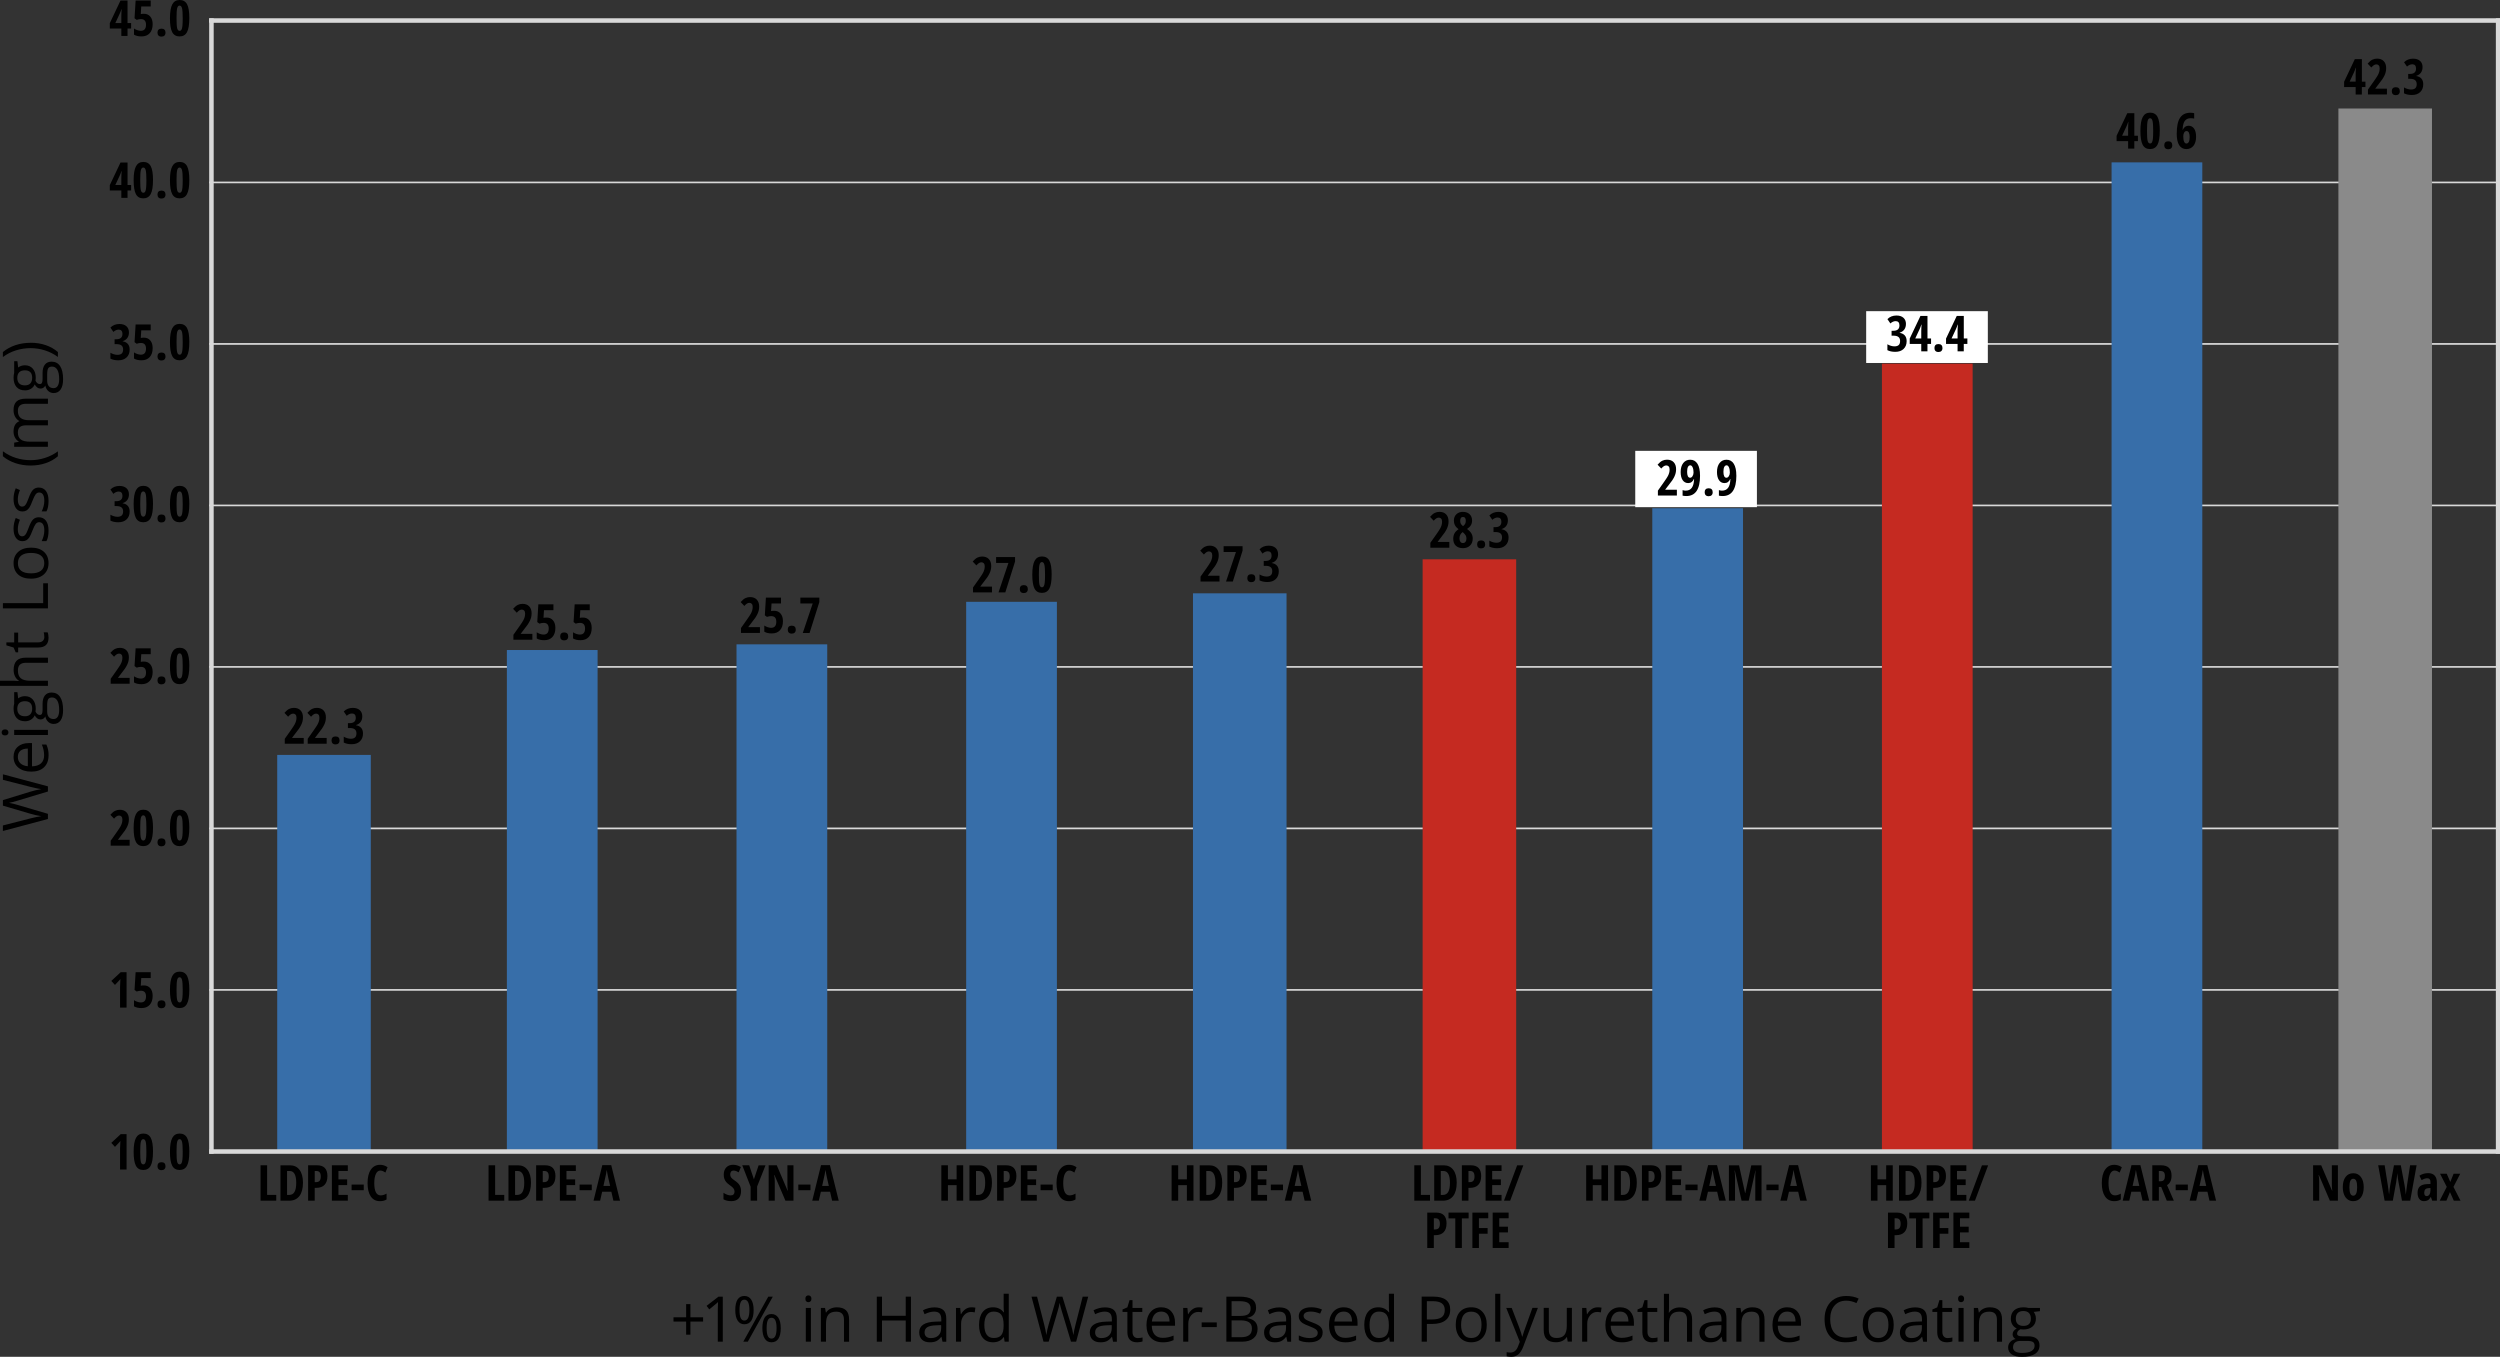 <?xml version="1.0" encoding="UTF-8"?>
<svg id="Layer_1" data-name="Layer 1" xmlns="http://www.w3.org/2000/svg" viewBox="0 0 1109.69 602.26">
  <rect x="0" y="0" width="1109.69" height="602.26" fill="#333333" stroke="none"/>
  <defs>
    <style>
      .cls-1, .cls-2 {
        stroke-width: 2px;
      }

      .cls-1, .cls-2, .cls-3 {
        fill: none;
        stroke: #d9d9d9;
      }

      .cls-4 {
        fill: #376ea9;
      }

      .cls-5 {
        fill: #fff;
      }

      .cls-2, .cls-3 {
        stroke-linejoin: round;
      }

      .cls-3 {
        stroke-width: .75px;
      }

      .cls-6 {
        fill: #8a8a8a;
      }

      .cls-7 {
        fill: #c52a21;
      }
    </style>
  </defs>
  <g>
    <path d="M58.2,12.65h-1.59v3.3h-2.75v-3.3h-5.12v-2.37L53.48.25h3.13v9.99h1.59v2.42ZM53.86,10.24v-3.31l.05-1.46.08-1.4h-.09c-.25.78-.52,1.49-.82,2.12l-1.89,4.05h2.66Z"/>
    <path d="M63.89,6.12c1.18,0,2.12.41,2.82,1.24.7.82,1.05,1.95,1.05,3.38,0,1.71-.44,3.04-1.31,4-.87.95-2.08,1.43-3.63,1.43-1.38,0-2.49-.26-3.34-.78v-2.73c.37.27.84.5,1.41.7.58.2,1.11.31,1.61.31,1.54,0,2.31-.9,2.31-2.69,0-1.67-.75-2.5-2.25-2.5-.59,0-1.22.11-1.89.34l-.95-.7.48-7.87h6.7v2.61h-4.2l-.21,3.39c.4-.09.86-.13,1.39-.13Z"/>
    <path d="M69.9,14.48c0-.56.15-.99.45-1.3.3-.31.74-.46,1.33-.46s1.03.15,1.33.46c.3.3.45.74.45,1.31s-.16.99-.47,1.3-.75.46-1.32.46-1.02-.16-1.32-.47-.45-.74-.45-1.29Z"/>
    <path d="M84.03,8.1c0,2.84-.34,4.9-1.03,6.17-.68,1.27-1.79,1.9-3.3,1.9s-2.61-.64-3.27-1.91c-.66-1.27-.99-3.33-.99-6.16s.35-4.89,1.04-6.18c.69-1.28,1.78-1.92,3.27-1.92s2.6.63,3.28,1.88c.67,1.25,1.01,3.33,1.01,6.22ZM78.36,8.1c0,2.2.09,3.68.28,4.44.19.76.55,1.14,1.08,1.14.36,0,.64-.16.83-.49.2-.33.34-.88.42-1.64s.13-1.91.13-3.45c0-2.16-.1-3.64-.3-4.43-.2-.79-.56-1.18-1.08-1.18s-.89.39-1.08,1.18c-.19.78-.28,2.26-.28,4.43Z"/>
  </g>
  <g>
    <path d="M58.2,84.54h-1.59v3.3h-2.75v-3.3h-5.12v-2.37l4.75-10.03h3.13v9.99h1.59v2.42ZM53.86,82.12v-3.31l.05-1.46.08-1.4h-.09c-.25.78-.52,1.49-.82,2.12l-1.89,4.05h2.66Z"/>
    <path d="M67.91,79.98c0,2.84-.34,4.9-1.03,6.17-.68,1.27-1.79,1.9-3.3,1.9s-2.61-.64-3.27-1.91c-.66-1.27-.99-3.33-.99-6.16s.35-4.89,1.04-6.18c.69-1.28,1.78-1.92,3.27-1.92s2.6.63,3.28,1.88c.67,1.25,1.01,3.33,1.01,6.22ZM62.24,79.98c0,2.2.09,3.68.28,4.44.19.76.55,1.14,1.08,1.14.36,0,.64-.16.83-.49.2-.33.34-.88.42-1.64s.13-1.91.13-3.45c0-2.16-.1-3.64-.3-4.43-.2-.79-.56-1.18-1.08-1.18s-.89.39-1.08,1.18c-.19.78-.28,2.26-.28,4.43Z"/>
    <path d="M69.9,86.36c0-.56.15-.99.45-1.3.3-.31.74-.46,1.33-.46s1.03.15,1.33.46c.3.3.45.74.45,1.31s-.16.99-.47,1.3-.75.46-1.32.46-1.02-.16-1.32-.47-.45-.74-.45-1.29Z"/>
    <path d="M84.03,79.98c0,2.84-.34,4.9-1.03,6.17-.68,1.27-1.79,1.9-3.3,1.9s-2.61-.64-3.27-1.91c-.66-1.27-.99-3.33-.99-6.16s.35-4.89,1.04-6.18c.69-1.28,1.78-1.92,3.27-1.92s2.6.63,3.28,1.88c.67,1.25,1.01,3.33,1.01,6.22ZM78.36,79.98c0,2.2.09,3.68.28,4.44.19.76.55,1.14,1.08,1.14.36,0,.64-.16.83-.49.2-.33.34-.88.42-1.64s.13-1.91.13-3.45c0-2.16-.1-3.64-.3-4.43-.2-.79-.56-1.18-1.08-1.18s-.89.39-1.08,1.18c-.19.78-.28,2.26-.28,4.43Z"/>
  </g>
  <g>
    <path d="M57.24,147.54c0,.99-.24,1.82-.73,2.49-.49.67-1.17,1.13-2.06,1.39v.09c.99.16,1.75.54,2.29,1.16.54.62.81,1.45.81,2.51,0,1.45-.45,2.6-1.35,3.46-.9.86-2.13,1.29-3.69,1.29-1.39,0-2.56-.25-3.5-.74v-2.62c.47.29.98.51,1.54.68.55.17,1.08.25,1.59.25.83,0,1.46-.19,1.88-.57.42-.38.63-.99.63-1.82,0-1.57-.96-2.35-2.89-2.35h-.89v-2.18h.85c.85,0,1.51-.2,1.96-.6.45-.4.68-1,.68-1.79,0-.62-.15-1.09-.44-1.41-.29-.32-.7-.48-1.23-.48-.81,0-1.6.34-2.36,1.03l-1.32-1.93c1.06-1.06,2.4-1.59,4.01-1.59,1.32,0,2.36.33,3.1,1,.74.67,1.12,1.59,1.12,2.76Z"/>
    <path d="M63.89,149.88c1.18,0,2.12.41,2.82,1.24.7.82,1.05,1.95,1.05,3.38,0,1.71-.44,3.04-1.31,4-.87.95-2.08,1.43-3.63,1.43-1.38,0-2.49-.26-3.34-.78v-2.73c.37.27.84.5,1.41.7.58.2,1.11.31,1.61.31,1.54,0,2.31-.9,2.31-2.69,0-1.67-.75-2.5-2.25-2.5-.59,0-1.22.11-1.89.34l-.95-.7.48-7.87h6.7v2.61h-4.2l-.21,3.39c.4-.09.86-.13,1.39-.13Z"/>
    <path d="M69.9,158.24c0-.56.15-.99.45-1.3.3-.31.74-.46,1.33-.46s1.03.15,1.33.46c.3.3.45.74.45,1.31s-.16.99-.47,1.3-.75.46-1.32.46-1.02-.16-1.32-.47-.45-.74-.45-1.29Z"/>
    <path d="M84.03,151.86c0,2.84-.34,4.9-1.03,6.17-.68,1.27-1.79,1.9-3.3,1.9s-2.61-.64-3.27-1.91c-.66-1.27-.99-3.33-.99-6.16s.35-4.89,1.04-6.18c.69-1.28,1.78-1.92,3.27-1.92s2.6.63,3.28,1.88c.67,1.25,1.01,3.33,1.01,6.22ZM78.36,151.86c0,2.2.09,3.68.28,4.44.19.76.55,1.14,1.08,1.14.36,0,.64-.16.83-.49.2-.33.34-.88.42-1.64s.13-1.91.13-3.45c0-2.16-.1-3.64-.3-4.43-.2-.79-.56-1.18-1.08-1.18s-.89.39-1.08,1.18c-.19.78-.28,2.26-.28,4.43Z"/>
  </g>
  <g>
    <path d="M57.24,219.43c0,.99-.24,1.82-.73,2.49-.49.67-1.17,1.13-2.06,1.39v.09c.99.16,1.75.54,2.29,1.16.54.62.81,1.45.81,2.51,0,1.45-.45,2.6-1.35,3.46-.9.86-2.13,1.29-3.69,1.29-1.39,0-2.56-.25-3.5-.74v-2.62c.47.29.98.51,1.54.68.55.17,1.08.25,1.59.25.83,0,1.46-.19,1.88-.58.42-.38.63-.99.63-1.82,0-1.57-.96-2.35-2.89-2.35h-.89v-2.18h.85c.85,0,1.51-.2,1.96-.6.45-.4.68-1,.68-1.79,0-.62-.15-1.09-.44-1.41-.29-.32-.7-.48-1.23-.48-.81,0-1.6.34-2.36,1.03l-1.32-1.93c1.06-1.06,2.4-1.59,4.01-1.59,1.32,0,2.36.33,3.1,1,.74.67,1.12,1.59,1.12,2.76Z"/>
    <path d="M67.91,223.75c0,2.84-.34,4.9-1.03,6.17-.68,1.27-1.79,1.9-3.3,1.9s-2.61-.64-3.27-1.91c-.66-1.27-.99-3.33-.99-6.16s.35-4.89,1.04-6.18c.69-1.28,1.78-1.92,3.27-1.92s2.6.63,3.28,1.88c.67,1.25,1.01,3.33,1.01,6.22ZM62.24,223.75c0,2.2.09,3.68.28,4.44.19.76.55,1.14,1.08,1.14.36,0,.64-.17.83-.49.2-.33.34-.88.42-1.64.09-.76.13-1.91.13-3.45,0-2.16-.1-3.64-.3-4.43-.2-.79-.56-1.18-1.08-1.18s-.89.39-1.08,1.18c-.19.78-.28,2.26-.28,4.43Z"/>
    <path d="M69.9,230.13c0-.56.15-.99.45-1.3.3-.31.74-.46,1.33-.46s1.03.15,1.33.46c.3.3.45.74.45,1.31s-.16.99-.47,1.3-.75.46-1.32.46-1.02-.16-1.32-.47c-.3-.31-.45-.74-.45-1.29Z"/>
    <path d="M84.03,223.75c0,2.84-.34,4.9-1.03,6.17-.68,1.27-1.79,1.9-3.3,1.9s-2.61-.64-3.27-1.91c-.66-1.27-.99-3.33-.99-6.16s.35-4.89,1.04-6.18c.69-1.28,1.78-1.92,3.27-1.92s2.6.63,3.28,1.88c.67,1.25,1.01,3.33,1.01,6.22ZM78.36,223.75c0,2.2.09,3.68.28,4.44.19.76.55,1.14,1.08,1.14.36,0,.64-.17.83-.49.2-.33.34-.88.42-1.64.09-.76.13-1.91.13-3.45,0-2.16-.1-3.64-.3-4.43-.2-.79-.56-1.18-1.08-1.18s-.89.39-1.08,1.18c-.19.78-.28,2.26-.28,4.43Z"/>
  </g>
  <g>
    <path d="M57.55,303.48h-8.42v-2.18l2.79-3.95c.77-1.09,1.29-1.9,1.58-2.42.29-.53.5-1.03.63-1.51.14-.48.2-.98.2-1.5,0-.6-.13-1.05-.4-1.35s-.62-.45-1.05-.45c-.38,0-.73.1-1.06.3-.33.2-.73.56-1.2,1.08l-1.63-1.72c.75-.85,1.45-1.44,2.09-1.75s1.34-.47,2.09-.47c1.27,0,2.26.37,2.97,1.12.71.75,1.07,1.78,1.07,3.1,0,.6-.06,1.17-.19,1.71s-.32,1.08-.59,1.62c-.26.54-.59,1.1-.98,1.69-.39.58-1.41,1.92-3.05,4.01v.09h5.15v2.6Z"/>
    <path d="M63.89,293.65c1.18,0,2.12.41,2.82,1.24s1.05,1.95,1.05,3.38c0,1.71-.44,3.04-1.31,4s-2.08,1.43-3.63,1.43c-1.38,0-2.49-.26-3.34-.78v-2.73c.37.26.84.5,1.41.7.58.2,1.11.31,1.61.31,1.54,0,2.31-.9,2.31-2.69,0-1.67-.75-2.5-2.25-2.5-.59,0-1.22.11-1.89.34l-.95-.7.48-7.87h6.7v2.61h-4.2l-.21,3.39c.4-.09.86-.13,1.39-.13Z"/>
    <path d="M69.9,302c0-.56.15-.99.45-1.3.3-.31.74-.46,1.33-.46s1.03.15,1.33.46c.3.3.45.74.45,1.31s-.16.99-.47,1.3-.75.46-1.32.46-1.02-.16-1.32-.47c-.3-.31-.45-.74-.45-1.29Z"/>
    <path d="M84.03,295.62c0,2.84-.34,4.9-1.03,6.17-.68,1.27-1.79,1.9-3.3,1.9s-2.61-.64-3.27-1.91c-.66-1.27-.99-3.33-.99-6.16s.35-4.89,1.04-6.18c.69-1.28,1.78-1.92,3.27-1.92s2.6.63,3.28,1.88c.67,1.25,1.01,3.33,1.01,6.22ZM78.36,295.62c0,2.2.09,3.68.28,4.44.19.76.55,1.14,1.08,1.14.36,0,.64-.17.83-.49.2-.33.34-.88.42-1.64.09-.76.13-1.91.13-3.45,0-2.16-.1-3.64-.3-4.43-.2-.79-.56-1.18-1.08-1.18s-.89.39-1.08,1.18c-.19.78-.28,2.26-.28,4.43Z"/>
  </g>
  <g>
    <path d="M57.55,375.36h-8.42v-2.18l2.79-3.95c.77-1.09,1.29-1.9,1.58-2.42.29-.53.5-1.03.63-1.51.14-.48.2-.98.2-1.5,0-.6-.13-1.05-.4-1.35s-.62-.45-1.05-.45c-.38,0-.73.1-1.06.3-.33.2-.73.56-1.2,1.08l-1.63-1.72c.75-.85,1.45-1.44,2.09-1.75s1.34-.47,2.09-.47c1.27,0,2.26.37,2.97,1.12.71.75,1.07,1.78,1.07,3.1,0,.6-.06,1.17-.19,1.71s-.32,1.08-.59,1.62c-.26.54-.59,1.1-.98,1.69-.39.58-1.41,1.92-3.05,4.01v.09h5.15v2.6Z"/>
    <path d="M67.91,367.51c0,2.84-.34,4.9-1.03,6.17-.68,1.27-1.79,1.9-3.3,1.9s-2.61-.64-3.27-1.91c-.66-1.27-.99-3.33-.99-6.16s.35-4.89,1.04-6.18c.69-1.28,1.78-1.92,3.27-1.92s2.6.63,3.28,1.88c.67,1.25,1.01,3.33,1.01,6.22ZM62.24,367.51c0,2.2.09,3.68.28,4.44.19.76.55,1.14,1.08,1.14.36,0,.64-.17.83-.49.2-.33.34-.88.42-1.64.09-.76.13-1.91.13-3.45,0-2.16-.1-3.64-.3-4.43-.2-.79-.56-1.18-1.08-1.18s-.89.39-1.08,1.18c-.19.78-.28,2.26-.28,4.43Z"/>
    <path d="M69.9,373.89c0-.56.15-.99.45-1.3.3-.31.74-.46,1.33-.46s1.03.15,1.33.46c.3.3.45.74.45,1.31s-.16.99-.47,1.3-.75.46-1.32.46-1.02-.16-1.32-.47c-.3-.31-.45-.74-.45-1.29Z"/>
    <path d="M84.03,367.51c0,2.84-.34,4.9-1.03,6.17-.68,1.27-1.79,1.9-3.3,1.9s-2.61-.64-3.27-1.91c-.66-1.27-.99-3.33-.99-6.16s.35-4.89,1.04-6.18c.69-1.28,1.78-1.92,3.27-1.92s2.6.63,3.28,1.88c.67,1.25,1.01,3.33,1.01,6.22ZM78.36,367.51c0,2.2.09,3.68.28,4.44.19.76.55,1.14,1.08,1.14.36,0,.64-.17.83-.49.2-.33.34-.88.42-1.64.09-.76.13-1.91.13-3.45,0-2.16-.1-3.64-.3-4.43-.2-.79-.56-1.18-1.08-1.18s-.89.39-1.08,1.18c-.19.78-.28,2.26-.28,4.43Z"/>
  </g>
  <g>
    <path d="M56.17,447.24h-2.88v-9.22c0-1,.05-2.16.15-3.46-.05.07-.23.29-.55.66-.32.37-.94,1.02-1.86,1.97l-1.63-1.78,4.18-3.87h2.6v15.71Z"/>
    <path d="M63.89,437.41c1.18,0,2.12.41,2.82,1.24s1.05,1.95,1.05,3.38c0,1.71-.44,3.04-1.31,4s-2.08,1.43-3.63,1.43c-1.38,0-2.49-.26-3.34-.78v-2.73c.37.26.84.5,1.41.7.58.2,1.11.31,1.61.31,1.54,0,2.31-.9,2.31-2.69,0-1.67-.75-2.5-2.25-2.5-.59,0-1.22.11-1.89.34l-.95-.7.48-7.87h6.7v2.61h-4.2l-.21,3.39c.4-.09.86-.13,1.39-.13Z"/>
    <path d="M69.9,445.77c0-.56.15-.99.45-1.3.3-.31.74-.46,1.33-.46s1.03.15,1.33.46c.3.3.45.74.45,1.31s-.16.99-.47,1.3-.75.46-1.32.46-1.02-.16-1.32-.47c-.3-.31-.45-.74-.45-1.29Z"/>
    <path d="M84.03,439.39c0,2.84-.34,4.9-1.03,6.17-.68,1.27-1.79,1.9-3.3,1.9s-2.61-.64-3.27-1.91c-.66-1.27-.99-3.33-.99-6.16s.35-4.89,1.04-6.18c.69-1.28,1.78-1.92,3.27-1.92s2.6.63,3.28,1.88c.67,1.25,1.01,3.33,1.01,6.22ZM78.36,439.39c0,2.2.09,3.68.28,4.44.19.76.55,1.14,1.08,1.14.36,0,.64-.17.83-.49.2-.33.34-.88.42-1.64.09-.76.13-1.91.13-3.45,0-2.16-.1-3.64-.3-4.43-.2-.79-.56-1.18-1.08-1.18s-.89.39-1.08,1.18c-.19.78-.28,2.26-.28,4.43Z"/>
  </g>
  <g>
    <path d="M56.17,519.12h-2.88v-9.22c0-1,.05-2.16.15-3.46-.05.07-.23.29-.55.66-.32.37-.94,1.02-1.86,1.97l-1.63-1.78,4.18-3.87h2.6v15.71Z"/>
    <path d="M67.91,511.26c0,2.84-.34,4.9-1.03,6.17-.68,1.27-1.79,1.9-3.3,1.9s-2.61-.64-3.27-1.91c-.66-1.27-.99-3.33-.99-6.16s.35-4.89,1.04-6.18c.69-1.28,1.78-1.92,3.27-1.92s2.6.63,3.28,1.88c.67,1.25,1.01,3.33,1.01,6.22ZM62.24,511.26c0,2.2.09,3.68.28,4.44.19.76.55,1.14,1.08,1.14.36,0,.64-.17.83-.49.2-.33.34-.88.42-1.64.09-.76.13-1.91.13-3.45,0-2.16-.1-3.64-.3-4.43-.2-.79-.56-1.18-1.08-1.18s-.89.39-1.08,1.18c-.19.78-.28,2.26-.28,4.43Z"/>
    <path d="M69.9,517.64c0-.56.15-.99.45-1.3.3-.31.74-.46,1.33-.46s1.03.15,1.33.46c.3.3.45.74.45,1.31s-.16.99-.47,1.3-.75.46-1.32.46-1.02-.16-1.32-.47c-.3-.31-.45-.74-.45-1.29Z"/>
    <path d="M84.03,511.26c0,2.84-.34,4.9-1.03,6.17-.68,1.27-1.79,1.9-3.3,1.9s-2.61-.64-3.27-1.91c-.66-1.27-.99-3.33-.99-6.16s.35-4.89,1.04-6.18c.69-1.28,1.78-1.92,3.27-1.92s2.6.63,3.28,1.88c.67,1.25,1.01,3.33,1.01,6.22ZM78.36,511.26c0,2.2.09,3.68.28,4.44.19.76.55,1.14,1.08,1.14.36,0,.64-.17.83-.49.2-.33.34-.88.42-1.64.09-.76.13-1.91.13-3.45,0-2.16-.1-3.64-.3-4.43-.2-.79-.56-1.18-1.08-1.18s-.89.39-1.08,1.18c-.19.78-.28,2.26-.28,4.43Z"/>
  </g>
  <path class="cls-3" d="M92.85,9.29h1016.84M92.85,80.98h1016.84M92.85,152.66h1016.84M92.85,224.35h1016.84M92.85,296.03h1016.84M92.85,367.71h1016.84M92.85,439.4h1016.84"/>
  <polygon class="cls-4" points="224.99 288.53 265.26 288.53 265.26 511.28 224.99 511.28 224.99 288.53 224.99 288.53"/>
  <polygon class="cls-4" points="326.92 286.01 367.19 286.01 367.19 511.28 326.92 511.28 326.92 286.01 326.92 286.01"/>
  <polygon class="cls-7" points="631.47 248.26 673 248.26 673 511.28 631.47 511.28 631.47 248.26 631.47 248.26"/>
  <polygon class="cls-7" points="835.34 161.42 875.61 161.42 875.61 511.28 835.34 511.28 835.34 161.42 835.34 161.42"/>
  <polygon class="cls-4" points="937.28 72.07 977.55 72.07 977.55 511.28 937.28 511.28 937.28 72.07 937.28 72.07"/>
  <polygon class="cls-6" points="1037.96 48.16 1079.49 48.16 1079.49 511.28 1037.96 511.28 1037.96 48.16 1037.96 48.16"/>
  <path class="cls-4" d="M733.41,225.6h40.27v285.67h-40.27V225.6h0ZM529.53,263.36h41.53v247.92h-41.53v-247.92h0ZM428.86,267.13h40.27v244.14h-40.27v-244.14h0ZM123.05,335.09h41.53v176.19h-41.53v-176.19h0Z"/>
  <path class="cls-2" d="M92.85,511.13h1016.84M92.85,9.12h1016.84"/>
  <path class="cls-1" d="M93.85,512.12V8.12M1108.85,512.12V8.12"/>
  <g>
    <path d="M21.27,349.03v2.3l-13.38,4.03c-.59.19-1.34.41-2.24.64s-1.44.36-1.63.37c1.2.2,2.52.52,3.95.96l13.3,3.91v2.3l-19.99,5.32v-2.46l12.35-3.16c1.73-.44,3.3-.76,4.7-.96-1.67-.25-3.3-.61-4.89-1.09l-12.15-3.58v-2.46l12.26-3.76c1.41-.44,3.01-.81,4.79-1.11-1.29-.17-2.87-.5-4.73-.98l-12.32-3.14v-2.46l19.99,5.35Z"/>
    <path d="M21.55,335.35c0,2.21-.67,3.96-2.02,5.24-1.35,1.28-3.22,1.92-5.62,1.92s-4.33-.59-5.76-1.78-2.13-2.79-2.13-4.79c0-1.88.62-3.36,1.85-4.46,1.24-1.09,2.86-1.64,4.89-1.64h1.44v10.32c1.76-.05,3.09-.49,4.01-1.33.91-.84,1.37-2.03,1.37-3.56,0-1.61-.34-3.21-1.01-4.79h2.02c.35.8.59,1.56.75,2.28s.23,1.58.23,2.59ZM7.92,335.97c0,1.2.39,2.16,1.18,2.88.78.72,1.87,1.14,3.25,1.26v-7.83c-1.43,0-2.53.32-3.29.96-.76.64-1.14,1.55-1.14,2.73Z"/>
  </g>
  <g>
    <path d="M2.23,326.44c-.52,0-.9-.13-1.14-.38-.24-.25-.36-.57-.36-.96s.12-.68.37-.94.62-.4,1.13-.4.89.13,1.14.4c.25.26.38.58.38.94,0,.38-.12.7-.38.96-.25.25-.63.38-1.14.38ZM21.27,323.98v2.27H6.29v-2.27h14.98Z"/>
    <path d="M6.29,307.21h1.44l.33,2.78c.32-.25.74-.48,1.25-.68.52-.2,1.1-.3,1.74-.3,1.47,0,2.64.5,3.51,1.5s1.31,2.38,1.31,4.13c0,.45-.04.87-.11,1.26.51.97,1.15,1.45,1.93,1.45.41,0,.71-.17.91-.51.2-.34.29-.92.29-1.74v-2.65c0-1.62.34-2.87,1.03-3.74s1.68-1.31,2.98-1.31c1.66,0,2.92.67,3.79,2,.87,1.33,1.31,3.27,1.31,5.82,0,1.96-.36,3.47-1.09,4.53-.73,1.06-1.76,1.59-3.09,1.59-.91,0-1.7-.29-2.37-.88s-1.12-1.4-1.35-2.46c-.17.38-.44.7-.81.96-.36.26-.79.39-1.27.39-.55,0-1.03-.15-1.44-.44s-.81-.75-1.19-1.38c-.32.77-.86,1.41-1.63,1.89s-1.64.73-2.62.73c-1.64,0-2.91-.49-3.79-1.48s-1.33-2.38-1.33-4.18c0-.78.09-1.49.27-2.12v-5.18ZM11.09,317.93c1.05,0,1.84-.3,2.38-.89.54-.59.81-1.42.81-2.47,0-2.21-1.08-3.32-3.23-3.32s-3.38,1.12-3.38,3.36c0,1.07.29,1.89.86,2.46s1.43.86,2.56.86ZM23.79,319.16c.81,0,1.43-.34,1.85-1.03.42-.68.63-1.66.63-2.94,0-1.91-.29-3.32-.85-4.23-.57-.92-1.34-1.37-2.32-1.37-.81,0-1.37.25-1.69.75s-.47,1.44-.47,2.83v2.72c0,1.03.25,1.83.74,2.41s1.2.86,2.12.86Z"/>
    <path d="M21.27,294.19h-9.69c-1.22,0-2.13.28-2.73.83s-.9,1.43-.9,2.61c0,1.58.43,2.73,1.29,3.45.86.72,2.26,1.09,4.21,1.09h7.83v2.27H0v-2.27h6.44c.77,0,1.42.04,1.93.11v-.14c-.72-.45-1.29-1.08-1.7-1.91-.41-.83-.62-1.77-.62-2.82,0-1.83.44-3.21,1.31-4.12.87-.92,2.25-1.37,4.15-1.37h9.78v2.27Z"/>
    <path d="M19.67,282.73c0-.4-.03-.79-.09-1.16-.06-.37-.12-.67-.18-.89h1.74c.12.25.22.61.29,1.09.08.48.12.91.12,1.29,0,2.9-1.53,4.35-4.58,4.35h-8.91v2.15h-1.09l-.94-2.15-3.2-.96v-1.31h3.47v-4.35h1.76v4.35h8.82c.9,0,1.6-.21,2.08-.64.48-.43.72-1.02.72-1.76Z"/>
  </g>
  <g>
    <path d="M21.27,270.04H1.29v-2.32h17.88v-8.82h2.11v11.14Z"/>
    <path d="M13.77,243.08c2.44,0,4.35.62,5.72,1.85,1.37,1.23,2.06,2.93,2.06,5.1,0,1.34-.31,2.53-.94,3.57s-1.53,1.84-2.71,2.41-2.55.85-4.13.85c-2.44,0-4.35-.61-5.71-1.83-1.36-1.22-2.04-2.92-2.04-5.09s.7-3.76,2.09-5,3.28-1.85,5.66-1.85ZM13.77,254.5c1.91,0,3.37-.38,4.38-1.15,1-.77,1.5-1.89,1.5-3.38s-.5-2.61-1.5-3.38-2.46-1.16-4.38-1.16-3.35.38-4.34,1.16c-.99.77-1.48,1.91-1.48,3.41s.49,2.61,1.46,3.36c.98.76,2.43,1.13,4.36,1.13Z"/>
    <path d="M17.19,229.6c1.39,0,2.47.52,3.23,1.56.76,1.04,1.13,2.5,1.13,4.38,0,1.99-.31,3.54-.94,4.65h-2.11c.36-.72.65-1.49.86-2.32.21-.83.31-1.62.31-2.39,0-1.18-.19-2.1-.57-2.73-.38-.64-.95-.96-1.73-.96-.58,0-1.08.25-1.5.76-.41.51-.9,1.49-1.47,2.96-.52,1.39-.97,2.39-1.36,2.97-.39.59-.83,1.03-1.32,1.31s-1.08.43-1.76.43c-1.22,0-2.19-.5-2.89-1.49-.71-.99-1.06-2.36-1.06-4.09,0-1.61.33-3.19.98-4.73l1.85.81c-.62,1.5-.93,2.87-.93,4.09,0,1.08.17,1.89.51,2.43.34.55.8.82,1.39.82.4,0,.74-.1,1.03-.31.28-.21.55-.54.81-.99.26-.46.62-1.33,1.11-2.62.65-1.78,1.3-2.98,1.96-3.6s1.48-.94,2.47-.94Z"/>
    <path d="M17.19,216.41c1.39,0,2.47.52,3.23,1.56.76,1.04,1.13,2.5,1.13,4.38,0,1.99-.31,3.54-.94,4.65h-2.11c.36-.72.65-1.49.86-2.32.21-.83.31-1.62.31-2.39,0-1.18-.19-2.1-.57-2.73-.38-.64-.95-.96-1.73-.96-.58,0-1.08.25-1.5.76-.41.51-.9,1.49-1.47,2.96-.52,1.39-.97,2.39-1.36,2.97-.39.59-.83,1.03-1.32,1.31s-1.08.43-1.76.43c-1.22,0-2.19-.5-2.89-1.49-.71-.99-1.06-2.36-1.06-4.09,0-1.61.33-3.19.98-4.73l1.85.81c-.62,1.5-.93,2.87-.93,4.09,0,1.08.17,1.89.51,2.43.34.55.8.82,1.39.82.4,0,.74-.1,1.03-.31.28-.21.55-.54.81-.99.26-.46.62-1.33,1.11-2.62.65-1.78,1.3-2.98,1.96-3.6s1.48-.94,2.47-.94Z"/>
  </g>
  <g>
    <path d="M13.6,206.64c-2.42,0-4.68-.35-6.78-1.06-2.11-.71-3.95-1.72-5.54-3.06v-2.21c1.76,1.31,3.69,2.3,5.8,2.96,2.11.66,4.27.99,6.49.99s4.33-.34,6.41-1.01c2.09-.67,3.99-1.65,5.71-2.91v2.19c-1.55,1.34-3.36,2.36-5.43,3.06-2.07.7-4.29,1.05-6.67,1.05Z"/>
    <path d="M21.27,179.23h-9.75c-1.19,0-2.09.26-2.69.77-.6.51-.9,1.3-.9,2.38,0,1.41.41,2.46,1.22,3.13.81.67,2.06,1.01,3.75,1.01h8.37v2.27h-9.75c-1.19,0-2.09.26-2.69.77-.6.51-.9,1.31-.9,2.39,0,1.42.43,2.46,1.28,3.12.85.66,2.25.99,4.19.99h7.86v2.27H6.29v-1.85l2.05-.37v-.11c-.73-.43-1.3-1.03-1.71-1.81s-.62-1.65-.62-2.62c0-2.34.85-3.87,2.54-4.59v-.11c-.78-.45-1.4-1.09-1.86-1.94-.46-.85-.68-1.81-.68-2.9,0-1.7.44-2.96,1.31-3.81.87-.84,2.26-1.26,4.18-1.26h9.78v2.27Z"/>
  </g>
  <g>
    <path d="M6.29,160.34h1.44l.33,2.78c.32-.25.74-.48,1.25-.68.52-.2,1.1-.3,1.74-.3,1.47,0,2.64.5,3.51,1.5.88,1,1.31,2.38,1.31,4.13,0,.45-.04.87-.11,1.26.51.97,1.15,1.45,1.93,1.45.41,0,.71-.17.91-.51.2-.34.29-.92.29-1.74v-2.65c0-1.62.34-2.87,1.03-3.74.68-.87,1.68-1.31,2.98-1.31,1.66,0,2.92.67,3.79,2,.87,1.33,1.31,3.27,1.31,5.82,0,1.96-.36,3.47-1.09,4.53-.73,1.06-1.76,1.59-3.09,1.59-.91,0-1.7-.29-2.37-.88-.67-.58-1.12-1.4-1.35-2.46-.17.38-.44.7-.81.96-.36.26-.79.39-1.27.39-.55,0-1.03-.15-1.44-.44-.41-.29-.81-.75-1.19-1.38-.32.77-.86,1.41-1.63,1.89-.77.49-1.64.73-2.62.73-1.64,0-2.91-.49-3.79-1.48s-1.33-2.38-1.33-4.18c0-.78.09-1.49.27-2.12v-5.18ZM11.09,171.06c1.05,0,1.84-.3,2.38-.89.54-.59.81-1.42.81-2.47,0-2.21-1.08-3.32-3.23-3.32s-3.38,1.12-3.38,3.36c0,1.07.29,1.89.86,2.46s1.43.86,2.56.86ZM23.79,172.29c.81,0,1.43-.34,1.85-1.03.42-.68.63-1.66.63-2.94,0-1.9-.29-3.32-.85-4.23-.57-.92-1.34-1.37-2.32-1.37-.81,0-1.37.25-1.69.75-.31.5-.47,1.44-.47,2.83v2.72c0,1.03.25,1.83.74,2.41s1.2.86,2.12.86Z"/>
    <path d="M13.6,152.14c2.4,0,4.63.35,6.7,1.06,2.07.71,3.87,1.73,5.4,3.06v2.19c-1.71-1.27-3.62-2.24-5.71-2.91-2.09-.67-4.23-1.01-6.42-1.01s-4.39.33-6.49.99c-2.11.66-4.04,1.65-5.8,2.96v-2.21c1.6-1.34,3.45-2.36,5.56-3.06,2.11-.7,4.36-1.05,6.76-1.05Z"/>
  </g>
  <g>
    <path d="M306.46,584.72h5.63v1.89h-5.63v5.82h-1.9v-5.82h-5.61v-1.89h5.61v-5.85h1.9v5.85Z"/>
    <path d="M320.82,595.54h-2.21v-14.25c0-1.18.04-2.31.11-3.36-.19.19-.41.39-.64.6-.24.21-1.32,1.1-3.25,2.67l-1.2-1.56,5.29-4.09h1.91v19.99Z"/>
  </g>
  <path d="M334.52,581.51c0,2.08-.35,3.65-1.05,4.71s-1.72,1.59-3.07,1.59c-1.28,0-2.27-.54-2.97-1.63-.71-1.08-1.06-2.64-1.06-4.68s.34-3.63,1.02-4.68c.68-1.05,1.68-1.57,3.01-1.57s2.34.54,3.05,1.63,1.07,2.62,1.07,4.62ZM328.25,581.51c0,1.55.17,2.71.51,3.49.34.77.88,1.16,1.64,1.16,1.49,0,2.24-1.55,2.24-4.65s-.75-4.62-2.24-4.62c-.76,0-1.3.38-1.64,1.15-.34.77-.51,1.92-.51,3.47ZM343.03,575.55l-11.09,19.99h-2.01l11.09-19.99h2.01ZM346.56,589.52c0,2.07-.35,3.63-1.05,4.7s-1.72,1.59-3.07,1.59-2.29-.54-2.99-1.63-1.05-2.64-1.05-4.66.34-3.63,1.02-4.68c.68-1.05,1.68-1.57,3.01-1.57s2.3.54,3.03,1.61,1.09,2.62,1.09,4.64ZM340.29,589.52c0,1.56.17,2.72.51,3.49.34.77.89,1.16,1.65,1.16s1.33-.38,1.7-1.14c.36-.76.55-1.93.55-3.51s-.18-2.71-.55-3.47c-.36-.75-.93-1.13-1.7-1.13s-1.32.38-1.65,1.13c-.34.75-.51,1.91-.51,3.47Z"/>
  <g>
    <path d="M357.49,576.49c0-.52.13-.9.38-1.14.25-.24.57-.36.96-.36s.68.12.94.37c.26.25.4.62.4,1.13s-.13.89-.4,1.14c-.26.25-.58.38-.94.38-.38,0-.7-.12-.96-.38-.26-.25-.38-.63-.38-1.14ZM359.95,595.54h-2.27v-14.98h2.27v14.98Z"/>
    <path d="M374.62,595.54v-9.69c0-1.22-.28-2.13-.83-2.73-.56-.6-1.43-.9-2.61-.9-1.57,0-2.72.42-3.45,1.27-.73.85-1.09,2.25-1.09,4.2v7.86h-2.27v-14.98h1.85l.37,2.05h.11c.46-.74,1.12-1.31,1.96-1.72.84-.41,1.77-.61,2.8-.61,1.8,0,3.16.44,4.07,1.31.91.87,1.37,2.26,1.37,4.18v9.78h-2.27Z"/>
  </g>
  <g>
    <path d="M404.35,595.54h-2.32v-9.41h-10.53v9.41h-2.32v-19.99h2.32v8.5h10.53v-8.5h2.32v19.99Z"/>
    <path d="M418.35,595.54l-.45-2.13h-.11c-.75.94-1.49,1.57-2.24,1.91-.74.33-1.67.5-2.78.5-1.49,0-2.65-.38-3.49-1.15-.84-.77-1.26-1.85-1.26-3.27,0-3.03,2.42-4.61,7.26-4.76l2.54-.08v-.93c0-1.18-.25-2.04-.76-2.6s-1.31-.84-2.43-.84c-1.25,0-2.66.38-4.24,1.15l-.7-1.74c.74-.4,1.55-.72,2.43-.94.88-.23,1.76-.34,2.65-.34,1.79,0,3.11.4,3.97,1.19s1.29,2.06,1.29,3.81v10.23h-1.68ZM413.22,593.94c1.41,0,2.52-.39,3.33-1.16s1.21-1.86,1.21-3.25v-1.35l-2.27.1c-1.8.06-3.11.34-3.9.84-.8.5-1.2,1.27-1.2,2.32,0,.82.25,1.44.75,1.87.5.43,1.19.64,2.08.64Z"/>
    <path d="M431.17,580.28c.67,0,1.26.05,1.79.16l-.31,2.11c-.62-.14-1.17-.21-1.64-.21-1.21,0-2.25.49-3.11,1.48s-1.29,2.21-1.29,3.68v8.04h-2.27v-14.98h1.87l.26,2.78h.11c.56-.98,1.23-1.73,2.01-2.26.78-.53,1.65-.79,2.58-.79Z"/>
    <path d="M445.6,593.53h-.12c-1.05,1.52-2.62,2.28-4.7,2.28-1.96,0-3.48-.67-4.57-2.01-1.09-1.34-1.63-3.25-1.63-5.71s.55-4.39,1.64-5.76,2.62-2.05,4.57-2.05,3.59.74,4.68,2.21h.18l-.1-1.08-.05-1.05v-6.1h2.27v21.27h-1.85l-.3-2.01ZM441.06,593.91c1.55,0,2.67-.42,3.37-1.26s1.05-2.2,1.05-4.08v-.48c0-2.12-.35-3.64-1.06-4.55-.71-.91-1.83-1.36-3.38-1.36-1.33,0-2.35.52-3.06,1.55-.71,1.03-1.06,2.5-1.06,4.38s.35,3.36,1.05,4.33c.7.98,1.73,1.46,3.09,1.46Z"/>
  </g>
  <g>
    <path d="M477.69,595.54h-2.3l-4.03-13.38c-.19-.59-.41-1.34-.64-2.24-.24-.9-.36-1.44-.37-1.63-.2,1.2-.52,2.52-.96,3.95l-3.91,13.3h-2.3l-5.32-19.99h2.46l3.16,12.35c.44,1.73.76,3.3.96,4.7.25-1.67.61-3.3,1.09-4.89l3.58-12.15h2.46l3.76,12.26c.44,1.41.81,3.01,1.11,4.79.17-1.29.5-2.87.98-4.73l3.14-12.32h2.46l-5.35,19.99Z"/>
    <path d="M494.06,595.54l-.45-2.13h-.11c-.75.94-1.49,1.57-2.24,1.91-.74.33-1.67.5-2.78.5-1.49,0-2.65-.38-3.49-1.15-.84-.77-1.26-1.85-1.26-3.27,0-3.03,2.42-4.61,7.26-4.76l2.54-.08v-.93c0-1.18-.25-2.04-.76-2.6s-1.31-.84-2.43-.84c-1.25,0-2.66.38-4.24,1.15l-.7-1.74c.74-.4,1.55-.72,2.43-.94.88-.23,1.76-.34,2.65-.34,1.79,0,3.11.4,3.97,1.19s1.29,2.06,1.29,3.81v10.23h-1.68ZM488.93,593.94c1.41,0,2.52-.39,3.33-1.16s1.21-1.86,1.21-3.25v-1.35l-2.27.1c-1.8.06-3.11.34-3.9.84-.8.5-1.2,1.27-1.2,2.32,0,.82.25,1.44.75,1.87.5.43,1.19.64,2.08.64Z"/>
  </g>
  <g>
    <path d="M505.1,593.94c.4,0,.79-.03,1.16-.09.37-.06.67-.12.89-.18v1.74c-.25.12-.61.22-1.09.29s-.91.12-1.29.12c-2.9,0-4.35-1.53-4.35-4.58v-8.91h-2.15v-1.09l2.15-.94.96-3.2h1.31v3.47h4.35v1.76h-4.35v8.82c0,.9.21,1.59.64,2.08.43.48,1.02.72,1.76.72Z"/>
    <path d="M516.05,595.81c-2.21,0-3.96-.67-5.24-2.02-1.28-1.35-1.92-3.22-1.92-5.62s.59-4.33,1.78-5.76,2.79-2.13,4.79-2.13c1.88,0,3.36.62,4.46,1.85s1.64,2.86,1.64,4.89v1.44h-10.32c.05,1.76.49,3.09,1.33,4.01.84.91,2.03,1.37,3.56,1.37,1.61,0,3.21-.34,4.79-1.01v2.02c-.8.35-1.56.59-2.28.75-.72.15-1.58.23-2.59.23ZM515.44,582.18c-1.2,0-2.16.39-2.88,1.18-.72.78-1.14,1.87-1.26,3.25h7.83c0-1.43-.32-2.53-.96-3.29-.64-.76-1.55-1.14-2.73-1.14Z"/>
  </g>
  <g>
    <path d="M532.02,580.28c.67,0,1.26.05,1.79.16l-.31,2.11c-.62-.14-1.17-.21-1.64-.21-1.21,0-2.25.49-3.11,1.48s-1.29,2.21-1.29,3.68v8.04h-2.27v-14.98h1.87l.26,2.78h.11c.56-.98,1.23-1.73,2.01-2.26.78-.53,1.65-.79,2.58-.79Z"/>
    <path d="M533.39,589.07v-2.08h6.71v2.08h-6.71Z"/>
  </g>
  <g>
    <path d="M544.35,575.55h5.65c2.65,0,4.57.4,5.76,1.19,1.18.79,1.78,2.05,1.78,3.76,0,1.18-.33,2.16-.99,2.93s-1.62,1.27-2.89,1.5v.14c3.04.52,4.55,2.11,4.55,4.79,0,1.79-.6,3.18-1.81,4.18s-2.9,1.5-5.07,1.5h-6.97v-19.99ZM546.67,584.11h3.83c1.64,0,2.82-.26,3.54-.77.72-.51,1.08-1.38,1.08-2.6,0-1.12-.4-1.93-1.2-2.43-.8-.5-2.08-.75-3.83-.75h-3.42v6.55ZM546.67,586.08v7.48h4.17c1.61,0,2.83-.31,3.64-.94.82-.62,1.22-1.6,1.22-2.93,0-1.24-.42-2.15-1.25-2.73s-2.1-.88-3.81-.88h-3.98Z"/>
    <path d="M571.42,595.54l-.45-2.13h-.11c-.75.94-1.49,1.57-2.24,1.91-.74.33-1.67.5-2.78.5-1.49,0-2.65-.38-3.49-1.15-.84-.77-1.26-1.85-1.26-3.27,0-3.03,2.42-4.61,7.26-4.76l2.54-.08v-.93c0-1.18-.25-2.04-.76-2.6s-1.31-.84-2.43-.84c-1.25,0-2.66.38-4.24,1.15l-.7-1.74c.74-.4,1.55-.72,2.43-.94.88-.23,1.76-.34,2.65-.34,1.79,0,3.11.4,3.97,1.19s1.29,2.06,1.29,3.81v10.23h-1.68ZM566.29,593.94c1.41,0,2.52-.39,3.33-1.16s1.21-1.86,1.21-3.25v-1.35l-2.27.1c-1.8.06-3.11.34-3.9.84-.8.5-1.2,1.27-1.2,2.32,0,.82.25,1.44.74,1.87.5.43,1.19.64,2.09.64Z"/>
  </g>
  <g>
    <path d="M587.1,591.45c0,1.39-.52,2.47-1.56,3.23s-2.5,1.13-4.38,1.13c-1.99,0-3.54-.31-4.65-.94v-2.11c.72.36,1.49.65,2.32.86s1.62.31,2.39.31c1.18,0,2.1-.19,2.73-.57s.96-.96.96-1.73c0-.58-.25-1.08-.76-1.5s-1.49-.9-2.96-1.47c-1.39-.52-2.39-.97-2.97-1.36s-1.03-.83-1.31-1.32-.43-1.08-.43-1.76c0-1.22.5-2.19,1.49-2.89s2.36-1.06,4.09-1.06c1.61,0,3.19.33,4.73.98l-.81,1.85c-1.5-.62-2.87-.93-4.09-.93-1.08,0-1.89.17-2.43.51s-.82.8-.82,1.39c0,.4.1.74.31,1.03s.54.55.99.81,1.33.62,2.62,1.11c1.78.65,2.98,1.3,3.6,1.96s.94,1.48.94,2.47Z"/>
    <path d="M597.07,595.81c-2.21,0-3.96-.67-5.24-2.02s-1.92-3.22-1.92-5.62.59-4.33,1.78-5.76,2.79-2.13,4.79-2.13c1.88,0,3.36.62,4.46,1.85s1.64,2.86,1.64,4.89v1.44h-10.32c.05,1.76.49,3.09,1.33,4.01s2.03,1.37,3.56,1.37c1.61,0,3.21-.34,4.79-1.01v2.02c-.8.35-1.56.59-2.28.75s-1.58.23-2.59.23ZM596.45,582.18c-1.2,0-2.16.39-2.88,1.18s-1.14,1.87-1.26,3.25h7.83c0-1.43-.32-2.53-.96-3.29s-1.55-1.14-2.73-1.14Z"/>
    <path d="M616.59,593.53h-.12c-1.05,1.52-2.62,2.28-4.7,2.28-1.96,0-3.48-.67-4.57-2.01s-1.63-3.25-1.63-5.71.55-4.39,1.64-5.76,2.62-2.05,4.57-2.05,3.59.74,4.68,2.21h.18l-.1-1.08-.05-1.05v-6.1h2.27v21.27h-1.85l-.3-2.01ZM612.05,593.91c1.55,0,2.67-.42,3.37-1.26s1.05-2.2,1.05-4.08v-.48c0-2.12-.35-3.64-1.06-4.55s-1.83-1.36-3.38-1.36c-1.33,0-2.35.52-3.06,1.55s-1.06,2.5-1.06,4.38.35,3.36,1.05,4.33,1.73,1.46,3.09,1.46Z"/>
  </g>
  <g>
    <path d="M643.71,581.37c0,2.02-.69,3.58-2.07,4.67s-3.36,1.63-5.93,1.63h-2.35v7.86h-2.32v-19.99h5.18c5,0,7.49,1.94,7.49,5.82ZM633.36,585.68h2.09c2.06,0,3.55-.33,4.47-1s1.38-1.73,1.38-3.2c0-1.32-.43-2.31-1.3-2.95s-2.21-.97-4.05-.97h-2.6v8.12Z"/>
    <path d="M659.95,588.03c0,2.44-.62,4.35-1.85,5.72s-2.93,2.06-5.1,2.06c-1.34,0-2.53-.31-3.57-.94s-1.84-1.53-2.41-2.71-.85-2.55-.85-4.13c0-2.44.61-4.35,1.83-5.71s2.92-2.04,5.09-2.04,3.76.7,5,2.09,1.85,3.28,1.85,5.66ZM648.54,588.03c0,1.91.38,3.37,1.15,4.38s1.89,1.5,3.38,1.5,2.61-.5,3.38-1.5,1.16-2.46,1.16-4.38-.38-3.35-1.16-4.34-1.91-1.48-3.41-1.48-2.61.49-3.36,1.46-1.13,2.43-1.13,4.36Z"/>
  </g>
  <g>
    <path d="M665.95,595.54h-2.27v-21.27h2.27v21.27Z"/>
    <path d="M668.58,580.55h2.43l3.28,8.54c.72,1.95,1.17,3.36,1.34,4.22h.11c.12-.46.37-1.26.75-2.39s1.62-4.59,3.71-10.38h2.43l-6.44,17.06c-.64,1.69-1.38,2.88-2.24,3.59s-1.9,1.06-3.14,1.06c-.69,0-1.38-.08-2.05-.23v-1.82c.5.11,1.06.16,1.68.16,1.56,0,2.67-.88,3.34-2.62l.83-2.13-6.04-15.07Z"/>
  </g>
  <g>
    <path d="M687.49,580.55v9.72c0,1.22.28,2.13.83,2.73s1.43.9,2.61.9c1.57,0,2.71-.43,3.44-1.29s1.09-2.26,1.09-4.2v-7.88h2.27v14.98h-1.87l-.33-2.01h-.12c-.46.74-1.11,1.3-1.93,1.7s-1.77.59-2.82.59c-1.82,0-3.19-.43-4.09-1.3s-1.36-2.25-1.36-4.16v-9.8h2.3Z"/>
    <path d="M709.1,580.28c.67,0,1.26.05,1.79.16l-.31,2.11c-.62-.14-1.17-.21-1.64-.21-1.21,0-2.25.49-3.11,1.48s-1.29,2.21-1.29,3.68v8.04h-2.27v-14.98h1.87l.26,2.78h.11c.56-.98,1.23-1.73,2.01-2.26s1.65-.79,2.58-.79Z"/>
    <path d="M719.75,595.81c-2.21,0-3.96-.67-5.24-2.02s-1.92-3.22-1.92-5.62.59-4.33,1.78-5.76,2.79-2.13,4.79-2.13c1.88,0,3.36.62,4.46,1.85s1.64,2.86,1.64,4.89v1.44h-10.32c.05,1.76.49,3.09,1.33,4.01s2.03,1.37,3.56,1.37c1.61,0,3.21-.34,4.79-1.01v2.02c-.8.35-1.56.59-2.28.75s-1.58.23-2.59.23ZM719.13,582.18c-1.2,0-2.16.39-2.88,1.18s-1.14,1.87-1.26,3.25h7.83c0-1.43-.32-2.53-.96-3.29s-1.55-1.14-2.73-1.14Z"/>
    <path d="M733.68,593.94c.4,0,.79-.03,1.16-.09s.67-.12.89-.18v1.74c-.25.12-.61.22-1.09.29s-.91.12-1.29.12c-2.9,0-4.35-1.53-4.35-4.58v-8.91h-2.15v-1.09l2.15-.94.96-3.2h1.31v3.47h4.35v1.76h-4.35v8.82c0,.9.21,1.59.64,2.08s1.02.72,1.76.72Z"/>
  </g>
  <g>
    <path d="M748.82,595.54v-9.69c0-1.22-.28-2.13-.83-2.73s-1.43-.9-2.61-.9c-1.58,0-2.73.43-3.45,1.29s-1.09,2.26-1.09,4.21v7.83h-2.27v-21.27h2.27v6.44c0,.77-.04,1.42-.11,1.93h.14c.45-.72,1.08-1.29,1.91-1.7s1.77-.62,2.82-.62c1.83,0,3.21.44,4.12,1.31s1.37,2.25,1.37,4.15v9.78h-2.27Z"/>
    <path d="M764.66,595.54l-.45-2.13h-.11c-.75.94-1.49,1.57-2.24,1.91s-1.67.5-2.78.5c-1.49,0-2.65-.38-3.49-1.15s-1.26-1.85-1.26-3.27c0-3.03,2.42-4.61,7.26-4.76l2.54-.08v-.93c0-1.18-.25-2.04-.76-2.6s-1.31-.84-2.43-.84c-1.25,0-2.66.38-4.24,1.15l-.7-1.74c.74-.4,1.55-.72,2.43-.94s1.76-.34,2.65-.34c1.79,0,3.11.4,3.97,1.19s1.29,2.06,1.29,3.81v10.23h-1.68ZM759.53,593.94c1.41,0,2.52-.39,3.33-1.16s1.21-1.86,1.21-3.25v-1.35l-2.27.1c-1.8.06-3.11.34-3.9.84s-1.2,1.27-1.2,2.32c0,.82.25,1.44.75,1.87s1.19.64,2.08.64Z"/>
    <path d="M780.96,595.54v-9.69c0-1.22-.28-2.13-.83-2.73s-1.43-.9-2.61-.9c-1.57,0-2.72.42-3.45,1.27s-1.09,2.25-1.09,4.2v7.86h-2.27v-14.98h1.85l.37,2.05h.11c.46-.74,1.12-1.31,1.96-1.72s1.77-.61,2.8-.61c1.8,0,3.16.44,4.07,1.31s1.37,2.26,1.37,4.18v9.78h-2.27Z"/>
    <path d="M793.91,595.81c-2.21,0-3.96-.67-5.24-2.02s-1.92-3.22-1.92-5.62.59-4.33,1.78-5.76,2.79-2.13,4.79-2.13c1.88,0,3.36.62,4.46,1.85s1.64,2.86,1.64,4.89v1.44h-10.32c.05,1.76.49,3.09,1.33,4.01s2.03,1.37,3.56,1.37c1.61,0,3.21-.34,4.79-1.01v2.02c-.8.35-1.56.59-2.28.75s-1.58.23-2.59.23ZM793.3,582.18c-1.2,0-2.16.39-2.88,1.18s-1.14,1.87-1.26,3.25h7.83c0-1.43-.32-2.53-.96-3.29s-1.55-1.14-2.73-1.14Z"/>
  </g>
  <g>
    <path d="M819.49,577.34c-2.2,0-3.93.73-5.2,2.19s-1.91,3.47-1.91,6.01.61,4.64,1.84,6.06,2.97,2.14,5.24,2.14c1.39,0,2.99-.25,4.77-.75v2.04c-1.39.52-3.09.78-5.13.78-2.94,0-5.22-.89-6.82-2.68s-2.4-4.33-2.4-7.62c0-2.06.38-3.86,1.16-5.41s1.88-2.74,3.34-3.58,3.17-1.26,5.13-1.26c2.1,0,3.93.38,5.5,1.15l-.98,2c-1.51-.71-3.03-1.07-4.54-1.07Z"/>
    <path d="M840.58,588.03c0,2.44-.62,4.35-1.85,5.72s-2.93,2.06-5.1,2.06c-1.34,0-2.53-.31-3.57-.94s-1.84-1.53-2.41-2.71-.85-2.55-.85-4.13c0-2.44.61-4.35,1.83-5.71s2.92-2.04,5.09-2.04,3.76.7,5,2.09,1.85,3.28,1.85,5.66ZM829.16,588.03c0,1.91.38,3.37,1.15,4.38s1.89,1.5,3.38,1.5,2.61-.5,3.38-1.5,1.16-2.46,1.16-4.38-.38-3.35-1.16-4.34-1.91-1.48-3.41-1.48-2.61.49-3.36,1.46-1.13,2.43-1.13,4.36Z"/>
  </g>
  <g>
    <path d="M853.65,595.54l-.45-2.13h-.11c-.75.94-1.49,1.57-2.24,1.91s-1.67.5-2.78.5c-1.49,0-2.65-.38-3.49-1.15s-1.26-1.85-1.26-3.27c0-3.03,2.42-4.61,7.26-4.76l2.54-.08v-.93c0-1.18-.25-2.04-.76-2.6s-1.31-.84-2.43-.84c-1.25,0-2.66.38-4.24,1.15l-.7-1.74c.74-.4,1.55-.72,2.43-.94s1.76-.34,2.65-.34c1.79,0,3.11.4,3.97,1.19s1.29,2.06,1.29,3.81v10.23h-1.68ZM848.53,593.94c1.41,0,2.52-.39,3.33-1.16s1.21-1.86,1.21-3.25v-1.35l-2.27.1c-1.8.06-3.11.34-3.9.84s-1.2,1.27-1.2,2.32c0,.82.25,1.44.75,1.87s1.19.64,2.08.64Z"/>
    <path d="M864.57,593.94c.4,0,.79-.03,1.16-.09s.67-.12.89-.18v1.74c-.25.12-.61.22-1.09.29s-.91.12-1.29.12c-2.9,0-4.35-1.53-4.35-4.58v-8.91h-2.15v-1.09l2.15-.94.96-3.2h1.31v3.47h4.35v1.76h-4.35v8.82c0,.9.21,1.59.64,2.08s1.02.72,1.76.72Z"/>
    <path d="M869.14,576.49c0-.52.13-.9.38-1.14s.57-.36.96-.36.68.12.94.37.4.62.4,1.13-.13.89-.4,1.14-.58.38-.94.38c-.38,0-.7-.12-.96-.38s-.38-.63-.38-1.14ZM871.6,595.54h-2.27v-14.98h2.27v14.98Z"/>
    <path d="M886.39,595.54v-9.69c0-1.22-.28-2.13-.83-2.73s-1.43-.9-2.61-.9c-1.57,0-2.72.42-3.45,1.27s-1.09,2.25-1.09,4.2v7.86h-2.27v-14.98h1.85l.37,2.05h.11c.46-.74,1.12-1.31,1.96-1.72s1.77-.61,2.8-.61c1.8,0,3.16.44,4.07,1.31s1.37,2.26,1.37,4.18v9.78h-2.27Z"/>
  </g>
  <path d="M905.49,580.55v1.44l-2.78.33c.25.32.48.74.68,1.25s.3,1.1.3,1.74c0,1.47-.5,2.64-1.5,3.51s-2.38,1.31-4.13,1.31c-.45,0-.87-.04-1.26-.11-.97.51-1.45,1.15-1.45,1.93,0,.41.17.71.51.91s.92.29,1.74.29h2.65c1.62,0,2.87.34,3.74,1.03s1.31,1.68,1.31,2.98c0,1.66-.67,2.92-2,3.79s-3.27,1.31-5.82,1.31c-1.96,0-3.47-.36-4.53-1.09s-1.59-1.76-1.59-3.09c0-.91.29-1.7.88-2.37s1.4-1.12,2.46-1.35c-.38-.17-.7-.44-.96-.81s-.39-.79-.39-1.27c0-.55.15-1.03.44-1.44s.75-.81,1.38-1.19c-.77-.32-1.41-.86-1.89-1.63s-.73-1.64-.73-2.62c0-1.64.49-2.91,1.48-3.79s2.38-1.33,4.18-1.33c.78,0,1.49.09,2.12.27h5.18ZM893.54,598.05c0,.81.34,1.43,1.03,1.85s1.66.63,2.94.63c1.91,0,3.32-.29,4.23-.85s1.37-1.34,1.37-2.32c0-.81-.25-1.37-.75-1.69s-1.44-.47-2.83-.47h-2.72c-1.03,0-1.83.25-2.41.74s-.86,1.2-.86,2.12ZM894.77,585.35c0,1.05.3,1.84.89,2.38s1.42.81,2.47.81c2.21,0,3.32-1.08,3.32-3.23s-1.12-3.38-3.36-3.38c-1.07,0-1.89.29-2.46.86s-.86,1.43-.86,2.56Z"/>
  <g>
    <path d="M115.65,532.95v-15.71h2.92v13.15h4.05v2.56h-6.97Z"/>
    <path d="M134.48,524.95c0,2.59-.53,4.57-1.58,5.95-1.06,1.37-2.58,2.06-4.56,2.06h-3.85v-15.71h4.2c1.83,0,3.25.67,4.26,2.03,1.02,1.35,1.53,3.24,1.53,5.68ZM131.49,525.04c0-3.51-.97-5.26-2.9-5.26h-1.17v10.62h.95c1.07,0,1.85-.45,2.36-1.34.51-.89.76-2.23.76-4.02Z"/>
    <path d="M145.33,522.08c0,1.67-.42,2.95-1.26,3.84-.84.89-2.06,1.34-3.65,1.34h-.73v5.69h-2.92v-15.71h3.99c3.05,0,4.58,1.61,4.58,4.83ZM139.69,524.72h.56c.72,0,1.25-.2,1.6-.59.35-.39.53-1.04.53-1.93,0-.82-.16-1.43-.48-1.83-.32-.4-.82-.6-1.49-.6h-.71v4.95Z"/>
    <path d="M154.39,532.95h-7.08v-15.71h7.08v2.52h-4.16v3.74h3.86v2.54h-3.86v4.35h4.16v2.56Z"/>
    <path d="M156.06,528.31v-2.51h5.4v2.51h-5.4Z"/>
    <path d="M168.84,519.58c-.84,0-1.5.49-1.98,1.47s-.73,2.35-.73,4.09c0,3.64.95,5.46,2.85,5.46.83,0,1.7-.26,2.61-.79v2.6c-.77.51-1.75.76-2.94.76-1.77,0-3.13-.7-4.08-2.11-.95-1.41-1.42-3.38-1.42-5.93s.49-4.54,1.47-5.96,2.34-2.14,4.08-2.14c.57,0,1.12.08,1.65.24s1.09.43,1.69.83l-.97,2.37c-.32-.22-.67-.42-1.03-.61-.37-.18-.76-.27-1.19-.27Z"/>
  </g>
  <g>
    <path d="M216.86,532.95v-15.71h2.92v13.15h4.05v2.56h-6.97Z"/>
    <path d="M235.69,524.95c0,2.59-.53,4.57-1.58,5.95-1.06,1.37-2.58,2.06-4.56,2.06h-3.85v-15.71h4.2c1.83,0,3.25.67,4.26,2.03,1.02,1.35,1.53,3.24,1.53,5.68ZM232.7,525.04c0-3.51-.97-5.26-2.9-5.26h-1.17v10.62h.95c1.07,0,1.85-.45,2.36-1.34.51-.89.76-2.23.76-4.02Z"/>
    <path d="M246.54,522.08c0,1.67-.42,2.95-1.26,3.84-.84.89-2.06,1.34-3.65,1.34h-.73v5.69h-2.92v-15.71h3.99c3.05,0,4.58,1.61,4.58,4.83ZM240.9,524.72h.56c.72,0,1.25-.2,1.6-.59.35-.39.53-1.04.53-1.93,0-.82-.16-1.43-.48-1.83-.32-.4-.82-.6-1.49-.6h-.71v4.95Z"/>
    <path d="M255.6,532.95h-7.08v-15.71h7.08v2.52h-4.16v3.74h3.86v2.54h-3.86v4.35h4.16v2.56Z"/>
    <path d="M257.27,528.31v-2.51h5.4v2.51h-5.4Z"/>
    <path d="M272.27,532.95l-.9-3.96h-4.09l-.9,3.96h-2.92l3.89-15.77h3.96l3.9,15.77h-2.93ZM270.82,526.4l-.84-3.65c-.05-.22-.16-.78-.34-1.67-.18-.89-.28-1.49-.32-1.79-.09.62-.21,1.29-.35,2.04-.14.74-.52,2.43-1.12,5.08h2.96Z"/>
  </g>
  <g>
    <path d="M328.94,528.62c0,1.47-.37,2.59-1.11,3.37s-1.81,1.17-3.21,1.17-2.53-.27-3.49-.81v-2.89c1.17.77,2.25,1.15,3.23,1.15.56,0,.98-.15,1.26-.46.28-.31.42-.73.42-1.26s-.17-1-.5-1.43c-.34-.43-.89-.91-1.67-1.44-.67-.47-1.18-.91-1.53-1.34-.35-.43-.62-.9-.81-1.43-.19-.53-.28-1.15-.28-1.85,0-1.35.37-2.41,1.12-3.2.75-.79,1.75-1.18,3.01-1.18s2.36.34,3.47,1.01l-.97,2.34c-.34-.2-.7-.38-1.08-.54s-.78-.24-1.21-.24c-.47,0-.84.16-1.09.47-.25.31-.38.74-.38,1.27s.15.99.46,1.39c.3.39.84.84,1.6,1.34,1.02.69,1.74,1.39,2.14,2.11.4.72.61,1.53.61,2.45Z"/>
    <path d="M334.65,523.45l2.09-6.2h3.06l-3.73,9.41v6.29h-2.88v-6.18l-3.72-9.53h3.08l2.08,6.2Z"/>
    <path d="M352.2,532.95h-3.57l-4.86-11.38h-.14c.18.87.27,1.8.27,2.79v8.58h-2.71v-15.71h3.59l4.81,11.26h.12c-.14-.75-.2-1.65-.2-2.69v-8.57h2.69v15.71Z"/>
    <path d="M354.35,528.31v-2.51h5.4v2.51h-5.4Z"/>
    <path d="M369.35,532.95l-.9-3.96h-4.09l-.9,3.96h-2.92l3.89-15.77h3.96l3.9,15.77h-2.93ZM367.9,526.4l-.84-3.65c-.05-.22-.16-.78-.34-1.67-.18-.89-.28-1.49-.32-1.79-.09.62-.21,1.29-.35,2.04-.14.74-.52,2.43-1.12,5.08h2.96Z"/>
  </g>
  <g>
    <path d="M427.54,532.95h-2.92v-6.89h-3.86v6.89h-2.92v-15.71h2.92v6.24h3.86v-6.24h2.92v15.71Z"/>
    <path d="M440.3,524.95c0,2.59-.53,4.57-1.58,5.95-1.06,1.37-2.58,2.06-4.56,2.06h-3.85v-15.71h4.2c1.83,0,3.25.67,4.26,2.03,1.02,1.35,1.53,3.24,1.53,5.68ZM437.3,525.04c0-3.51-.97-5.26-2.9-5.26h-1.17v10.62h.95c1.07,0,1.85-.45,2.36-1.34.51-.89.76-2.23.76-4.02Z"/>
    <path d="M451.15,522.08c0,1.67-.42,2.95-1.26,3.84-.84.89-2.06,1.34-3.65,1.34h-.73v5.69h-2.92v-15.71h3.99c3.05,0,4.58,1.61,4.58,4.83ZM445.51,524.72h.56c.72,0,1.25-.2,1.6-.59.35-.39.53-1.04.53-1.93,0-.82-.16-1.43-.48-1.83-.32-.4-.82-.6-1.49-.6h-.71v4.95Z"/>
    <path d="M460.21,532.95h-7.08v-15.71h7.08v2.52h-4.16v3.74h3.86v2.54h-3.86v4.35h4.16v2.56Z"/>
    <path d="M461.88,528.31v-2.51h5.4v2.51h-5.4Z"/>
    <path d="M474.65,519.58c-.84,0-1.5.49-1.98,1.47s-.73,2.35-.73,4.09c0,3.64.95,5.46,2.85,5.46.83,0,1.7-.26,2.61-.79v2.6c-.77.51-1.75.76-2.94.76-1.77,0-3.13-.7-4.08-2.11-.95-1.41-1.42-3.38-1.42-5.93s.49-4.54,1.47-5.96,2.34-2.14,4.08-2.14c.57,0,1.12.08,1.65.24s1.09.43,1.69.83l-.97,2.37c-.32-.22-.67-.42-1.03-.61-.37-.18-.76-.27-1.19-.27Z"/>
  </g>
  <g>
    <path d="M529.75,532.95h-2.92v-6.89h-3.86v6.89h-2.92v-15.71h2.92v6.24h3.86v-6.24h2.92v15.71Z"/>
    <path d="M542.51,524.95c0,2.59-.53,4.57-1.58,5.95-1.06,1.37-2.58,2.06-4.56,2.06h-3.85v-15.71h4.2c1.83,0,3.25.67,4.26,2.03,1.02,1.35,1.53,3.24,1.53,5.68ZM539.51,525.04c0-3.51-.97-5.26-2.9-5.26h-1.17v10.62h.95c1.07,0,1.85-.45,2.36-1.34.51-.89.76-2.23.76-4.02Z"/>
    <path d="M553.36,522.08c0,1.67-.42,2.95-1.26,3.84-.84.89-2.06,1.34-3.65,1.34h-.73v5.69h-2.92v-15.71h3.99c3.05,0,4.58,1.61,4.58,4.83ZM547.72,524.72h.56c.72,0,1.25-.2,1.6-.59.35-.39.53-1.04.53-1.93,0-.82-.16-1.43-.48-1.83-.32-.4-.82-.6-1.49-.6h-.71v4.95Z"/>
    <path d="M562.42,532.95h-7.08v-15.71h7.08v2.52h-4.16v3.74h3.86v2.54h-3.86v4.35h4.16v2.56Z"/>
    <path d="M564.09,528.31v-2.51h5.4v2.51h-5.4Z"/>
    <path d="M579.09,532.95l-.9-3.96h-4.09l-.9,3.96h-2.92l3.89-15.77h3.96l3.9,15.77h-2.93ZM577.64,526.4l-.84-3.65c-.05-.22-.16-.78-.34-1.67-.18-.89-.28-1.49-.32-1.79-.09.62-.21,1.29-.35,2.04-.14.74-.52,2.43-1.12,5.08h2.96Z"/>
  </g>
  <g>
    <path d="M627.77,532.95v-15.71h2.92v13.15h4.05v2.56h-6.97Z"/>
    <path d="M646.6,524.95c0,2.59-.53,4.57-1.58,5.95-1.06,1.37-2.58,2.06-4.56,2.06h-3.85v-15.71h4.2c1.83,0,3.25.67,4.26,2.03,1.02,1.35,1.53,3.24,1.53,5.68ZM643.6,525.04c0-3.51-.97-5.26-2.9-5.26h-1.17v10.62h.95c1.07,0,1.85-.45,2.36-1.34.51-.89.76-2.23.76-4.02Z"/>
    <path d="M657.45,522.08c0,1.67-.42,2.95-1.26,3.84-.84.89-2.06,1.34-3.65,1.34h-.73v5.69h-2.92v-15.71h3.99c3.05,0,4.58,1.61,4.58,4.83ZM651.81,524.72h.56c.72,0,1.25-.2,1.6-.59s.53-1.04.53-1.93c0-.82-.16-1.43-.48-1.83-.32-.4-.82-.6-1.49-.6h-.71v4.95Z"/>
    <path d="M666.5,532.95h-7.08v-15.71h7.08v2.52h-4.16v3.74h3.86v2.54h-3.86v4.35h4.16v2.56Z"/>
    <path d="M676.18,517.25l-5.85,15.71h-2.75l5.85-15.71h2.75Z"/>
  </g>
  <g>
    <path d="M642.08,543.08c0,1.67-.42,2.95-1.26,3.84-.84.89-2.06,1.34-3.65,1.34h-.73v5.69h-2.92v-15.71h3.99c3.05,0,4.58,1.61,4.58,4.83ZM636.44,545.72h.56c.72,0,1.25-.2,1.6-.59s.53-1.04.53-1.93c0-.82-.16-1.43-.48-1.83-.32-.4-.82-.6-1.49-.6h-.71v4.95Z"/>
    <path d="M648.88,553.95h-2.91v-13.14h-3.01v-2.57h8.93v2.57h-3.01v13.14Z"/>
    <path d="M656.46,553.95h-2.9v-15.71h7.04v2.52h-4.14v4.36h3.86v2.52h-3.86v6.29Z"/>
    <path d="M669.64,553.95h-7.08v-15.71h7.08v2.52h-4.16v3.74h3.86v2.54h-3.86v4.35h4.16v2.56Z"/>
  </g>
  <g>
    <path d="M713.77,532.95h-2.92v-6.89h-3.86v6.89h-2.92v-15.71h2.92v6.24h3.86v-6.24h2.92v15.71Z"/>
    <path d="M726.54,524.95c0,2.59-.53,4.57-1.58,5.95-1.06,1.37-2.58,2.06-4.56,2.06h-3.85v-15.71h4.2c1.83,0,3.25.67,4.26,2.03,1.02,1.35,1.53,3.24,1.53,5.68ZM723.54,525.04c0-3.51-.97-5.26-2.9-5.26h-1.17v10.62h.95c1.07,0,1.85-.45,2.36-1.34.51-.89.76-2.23.76-4.02Z"/>
    <path d="M737.38,522.08c0,1.67-.42,2.95-1.26,3.84-.84.89-2.06,1.34-3.65,1.34h-.73v5.69h-2.92v-15.71h3.99c3.05,0,4.58,1.61,4.58,4.83ZM731.75,524.72h.56c.72,0,1.25-.2,1.6-.59s.53-1.04.53-1.93c0-.82-.16-1.43-.48-1.83-.32-.4-.82-.6-1.49-.6h-.71v4.95Z"/>
    <path d="M746.44,532.95h-7.08v-15.71h7.08v2.52h-4.16v3.74h3.86v2.54h-3.86v4.35h4.16v2.56Z"/>
    <path d="M748.12,528.31v-2.51h5.4v2.51h-5.4Z"/>
    <path d="M763.11,532.95l-.9-3.96h-4.09l-.9,3.96h-2.92l3.89-15.77h3.96l3.9,15.77h-2.93ZM761.66,526.4l-.84-3.65c-.05-.22-.16-.78-.34-1.67-.18-.89-.28-1.49-.32-1.79-.09.62-.21,1.29-.35,2.04-.14.74-.52,2.43-1.12,5.08h2.96Z"/>
    <path d="M773.04,532.95l-2.99-13.37h-.12c.14,1.03.2,1.98.2,2.84v10.54h-2.71v-15.71h4.49l2.69,12.34h.09l2.66-12.34h4.55v15.71h-2.77v-10.65c0-.88.05-1.78.15-2.71h-.09l-2.98,13.35h-3.19Z"/>
    <path d="M784.07,528.31v-2.51h5.4v2.51h-5.4Z"/>
    <path d="M799.07,532.95l-.9-3.96h-4.09l-.9,3.96h-2.92l3.89-15.77h3.96l3.9,15.77h-2.93ZM797.62,526.4l-.84-3.65c-.05-.22-.16-.78-.34-1.67-.18-.89-.28-1.49-.32-1.79-.09.62-.21,1.29-.35,2.04-.14.74-.52,2.43-1.12,5.08h2.96Z"/>
  </g>
  <g>
    <path d="M840.15,532.95h-2.92v-6.89h-3.86v6.89h-2.92v-15.71h2.92v6.24h3.86v-6.24h2.92v15.71Z"/>
    <path d="M852.91,524.95c0,2.59-.53,4.57-1.58,5.95-1.06,1.37-2.58,2.06-4.56,2.06h-3.85v-15.71h4.2c1.83,0,3.25.67,4.26,2.03,1.02,1.35,1.53,3.24,1.53,5.68ZM849.91,525.04c0-3.51-.97-5.26-2.9-5.26h-1.17v10.62h.95c1.07,0,1.85-.45,2.36-1.34.51-.89.76-2.23.76-4.02Z"/>
    <path d="M863.76,522.08c0,1.67-.42,2.95-1.26,3.84-.84.89-2.06,1.34-3.65,1.34h-.73v5.69h-2.92v-15.71h3.99c3.05,0,4.58,1.61,4.58,4.83ZM858.12,524.72h.56c.72,0,1.25-.2,1.6-.59s.53-1.04.53-1.93c0-.82-.16-1.43-.48-1.83-.32-.4-.82-.6-1.49-.6h-.71v4.95Z"/>
    <path d="M872.82,532.95h-7.08v-15.71h7.08v2.52h-4.16v3.74h3.86v2.54h-3.86v4.35h4.16v2.56Z"/>
    <path d="M882.49,517.25l-5.85,15.71h-2.75l5.85-15.71h2.75Z"/>
  </g>
  <g>
    <path d="M846.59,543.08c0,1.67-.42,2.95-1.26,3.84-.84.89-2.06,1.34-3.65,1.34h-.73v5.69h-2.92v-15.71h3.99c3.05,0,4.58,1.61,4.58,4.83ZM840.95,545.72h.56c.72,0,1.25-.2,1.6-.59s.53-1.04.53-1.93c0-.82-.16-1.43-.48-1.83-.32-.4-.82-.6-1.49-.6h-.71v4.95Z"/>
    <path d="M853.39,553.95h-2.91v-13.14h-3.01v-2.57h8.93v2.57h-3.01v13.14Z"/>
    <path d="M860.97,553.95h-2.9v-15.71h7.04v2.52h-4.14v4.36h3.86v2.52h-3.86v6.29Z"/>
    <path d="M874.15,553.95h-7.08v-15.71h7.08v2.52h-4.16v3.74h3.86v2.54h-3.86v4.35h4.16v2.56Z"/>
  </g>
  <g>
    <path d="M938.62,519.58c-.84,0-1.5.49-1.98,1.47-.48.98-.72,2.35-.72,4.09,0,3.64.95,5.46,2.85,5.46.83,0,1.7-.26,2.61-.79v2.6c-.77.51-1.75.76-2.94.76-1.77,0-3.13-.7-4.08-2.11-.95-1.41-1.42-3.38-1.42-5.93s.49-4.54,1.47-5.96c.98-1.42,2.34-2.14,4.08-2.14.57,0,1.12.08,1.65.24.53.16,1.09.43,1.69.83l-.97,2.37c-.32-.22-.67-.42-1.03-.61-.37-.18-.76-.27-1.19-.27Z"/>
    <path d="M951.03,532.95l-.9-3.96h-4.09l-.9,3.96h-2.92l3.89-15.77h3.96l3.9,15.77h-2.93ZM949.58,526.4l-.84-3.65c-.05-.22-.16-.78-.34-1.67-.18-.89-.28-1.49-.32-1.79-.09.62-.21,1.29-.35,2.04-.14.74-.52,2.43-1.12,5.08h2.96Z"/>
    <path d="M958.27,526.84v6.11h-2.92v-15.71h3.82c1.62,0,2.81.38,3.58,1.15.77.77,1.15,1.94,1.15,3.51,0,1.98-.67,3.37-2.01,4.16l3.02,6.89h-3.13l-2.48-6.11h-1.04ZM958.27,524.33h.75c.69,0,1.18-.2,1.48-.58.3-.39.45-.97.45-1.75s-.16-1.37-.48-1.71c-.32-.34-.81-.51-1.48-.51h-.73v4.55Z"/>
    <path d="M965.73,528.31v-2.51h5.4v2.51h-5.4Z"/>
    <path d="M980.73,532.95l-.9-3.96h-4.09l-.9,3.96h-2.92l3.89-15.77h3.96l3.9,15.77h-2.93ZM979.28,526.4l-.84-3.65c-.05-.22-.16-.78-.34-1.67-.18-.89-.28-1.49-.32-1.79-.09.62-.21,1.29-.35,2.04-.14.74-.52,2.43-1.12,5.08h2.96Z"/>
  </g>
  <g>
    <path d="M1037.74,532.95h-3.57l-4.86-11.38h-.14c.18.87.27,1.8.27,2.79v8.58h-2.71v-15.71h3.59l4.81,11.26h.12c-.14-.75-.2-1.65-.2-2.69v-8.57h2.69v15.71Z"/>
    <path d="M1049.2,526.95c0,1.96-.42,3.49-1.25,4.58-.83,1.09-1.97,1.64-3.42,1.64-.92,0-1.73-.25-2.43-.75s-1.24-1.22-1.62-2.16c-.38-.94-.57-2.04-.57-3.3,0-1.94.41-3.46,1.24-4.55.82-1.09,1.97-1.64,3.43-1.64s2.53.56,3.37,1.67c.83,1.11,1.25,2.62,1.25,4.52ZM1042.84,526.95c0,1.25.14,2.19.41,2.83s.71.96,1.31.96c1.15,0,1.72-1.26,1.72-3.78,0-1.25-.14-2.19-.41-2.81-.28-.62-.71-.93-1.3-.93s-1.04.31-1.31.93c-.27.62-.41,1.56-.41,2.81Z"/>
  </g>
  <g>
    <path d="M1069.83,532.95h-3.65l-1.54-8.23c-.24-1.12-.4-2.45-.5-3.99l-.09.79-.44,3.23-1.49,8.19h-3.65l-2.85-15.71h2.87l1.41,8.86c.14.89.32,2.28.55,4.18.18-1.92.35-3.29.5-4.11l1.68-8.93h3.03l1.68,8.93c.22,1.33.4,2.7.53,4.14.25-2.12.43-3.52.55-4.2l1.36-8.86h2.89l-2.83,15.71Z"/>
    <path d="M1079.59,532.95l-.57-1.63h-.06c-.42.7-.86,1.19-1.31,1.45s-1.02.4-1.71.4c-.88,0-1.57-.33-2.08-.99-.5-.66-.76-1.58-.76-2.75,0-1.26.35-2.2,1.04-2.81.69-.61,1.72-.95,3.1-1.02l1.59-.06v-.86c0-1.12-.48-1.68-1.45-1.68-.72,0-1.54.28-2.47.84l-.99-1.98c1.19-.75,2.48-1.13,3.88-1.13,1.27,0,2.23.36,2.89,1.09.66.73.99,1.76.99,3.09v8.04h-2.09ZM1077.11,530.93c.52,0,.94-.23,1.25-.7.31-.47.47-1.09.47-1.88v-1.01l-.88.04c-.65.04-1.13.22-1.43.56-.3.34-.46.84-.46,1.5,0,.99.35,1.48,1.05,1.48Z"/>
  </g>
  <path d="M1086.07,526.84l-2.99-5.85h2.96l1.59,3.65,1.47-3.65h2.94l-3.01,5.85,3.14,6.11h-2.99l-1.7-3.82-1.58,3.82h-2.98l3.13-6.11Z"/>
  <g>
    <path d="M134.82,330.12h-8.42v-2.18l2.79-3.95c.77-1.09,1.29-1.9,1.58-2.42.29-.53.5-1.03.63-1.51.14-.48.2-.98.2-1.5,0-.6-.13-1.05-.4-1.35s-.62-.45-1.05-.45c-.38,0-.73.1-1.06.3-.33.2-.73.56-1.2,1.08l-1.63-1.72c.75-.85,1.45-1.44,2.09-1.75s1.34-.47,2.09-.47c1.27,0,2.26.37,2.97,1.12.71.75,1.07,1.78,1.07,3.1,0,.6-.06,1.17-.19,1.71s-.32,1.08-.59,1.62c-.26.54-.59,1.1-.98,1.69-.39.58-1.41,1.92-3.05,4.01v.09h5.15v2.6Z"/>
    <path d="M145,330.12h-8.42v-2.18l2.79-3.95c.77-1.09,1.29-1.9,1.58-2.42.29-.53.5-1.03.63-1.51.14-.48.2-.98.2-1.5,0-.6-.13-1.05-.4-1.35s-.62-.45-1.05-.45c-.38,0-.73.1-1.06.3-.33.2-.73.56-1.2,1.08l-1.63-1.72c.75-.85,1.45-1.44,2.09-1.75s1.34-.47,2.09-.47c1.27,0,2.26.37,2.97,1.12.71.75,1.07,1.78,1.07,3.1,0,.6-.06,1.17-.19,1.71s-.32,1.08-.59,1.62c-.26.54-.59,1.1-.98,1.69-.39.58-1.41,1.92-3.05,4.01v.09h5.15v2.6Z"/>
    <path d="M147.16,328.65c0-.56.15-.99.45-1.3.3-.31.74-.46,1.33-.46s1.03.15,1.33.46c.3.3.45.74.45,1.31s-.16.99-.47,1.3-.75.46-1.32.46-1.02-.16-1.32-.47c-.3-.31-.45-.74-.45-1.29Z"/>
    <path d="M160.81,317.95c0,.99-.24,1.82-.73,2.49-.49.67-1.17,1.13-2.06,1.39v.09c.99.16,1.75.54,2.29,1.16.54.62.81,1.45.81,2.51,0,1.45-.45,2.6-1.35,3.46-.9.86-2.13,1.29-3.69,1.29-1.39,0-2.56-.25-3.5-.74v-2.62c.47.29.98.51,1.54.68.55.17,1.08.25,1.59.25.83,0,1.46-.19,1.88-.58.42-.38.63-.99.63-1.82,0-1.57-.96-2.35-2.89-2.35h-.89v-2.18h.85c.85,0,1.51-.2,1.96-.6.45-.4.68-1,.68-1.79,0-.62-.15-1.09-.44-1.41-.29-.32-.7-.48-1.23-.48-.81,0-1.6.34-2.36,1.03l-1.32-1.93c1.06-1.06,2.4-1.59,4.01-1.59,1.32,0,2.36.33,3.1,1,.74.67,1.12,1.59,1.12,2.75Z"/>
  </g>
  <g>
    <path d="M236.31,283.95h-8.42v-2.18l2.79-3.95c.77-1.09,1.29-1.9,1.58-2.42.29-.53.5-1.03.63-1.51.14-.48.2-.98.2-1.5,0-.6-.13-1.05-.4-1.35s-.62-.45-1.05-.45c-.38,0-.73.1-1.06.3-.33.2-.73.56-1.2,1.08l-1.63-1.72c.75-.85,1.45-1.44,2.09-1.75s1.34-.47,2.09-.47c1.27,0,2.26.37,2.97,1.12.71.75,1.07,1.78,1.07,3.1,0,.6-.06,1.17-.19,1.71s-.32,1.08-.59,1.62c-.26.54-.59,1.1-.98,1.69-.39.58-1.41,1.92-3.05,4.01v.09h5.15v2.6Z"/>
    <path d="M242.65,274.12c1.18,0,2.12.41,2.82,1.24s1.05,1.95,1.05,3.38c0,1.71-.44,3.04-1.31,4s-2.08,1.43-3.63,1.43c-1.38,0-2.49-.26-3.34-.78v-2.73c.37.26.84.5,1.41.7.58.2,1.11.31,1.61.31,1.54,0,2.31-.9,2.31-2.69,0-1.67-.75-2.5-2.25-2.5-.59,0-1.22.11-1.89.34l-.95-.7.48-7.87h6.7v2.61h-4.2l-.21,3.39c.4-.09.86-.13,1.39-.13Z"/>
    <path d="M248.65,282.48c0-.56.15-.99.45-1.3.3-.31.74-.46,1.33-.46s1.03.15,1.33.46c.3.3.45.74.45,1.31s-.16.99-.47,1.3-.75.46-1.32.46-1.02-.16-1.32-.47c-.3-.31-.45-.74-.45-1.29Z"/>
    <path d="M258.77,274.12c1.18,0,2.12.41,2.82,1.24s1.05,1.95,1.05,3.38c0,1.71-.44,3.04-1.31,4s-2.08,1.43-3.63,1.43c-1.38,0-2.49-.26-3.34-.78v-2.73c.37.26.84.5,1.41.7.58.2,1.11.31,1.61.31,1.54,0,2.31-.9,2.31-2.69,0-1.67-.75-2.5-2.25-2.5-.59,0-1.22.11-1.89.34l-.95-.7.48-7.87h6.7v2.61h-4.2l-.21,3.39c.4-.09.86-.13,1.39-.13Z"/>
  </g>
  <g>
    <path d="M337.32,280.95h-8.42v-2.18l2.79-3.95c.77-1.09,1.29-1.9,1.58-2.42.29-.53.5-1.03.63-1.51.14-.48.2-.98.2-1.5,0-.6-.13-1.05-.4-1.35s-.62-.45-1.05-.45c-.38,0-.73.1-1.06.3-.33.2-.73.56-1.2,1.08l-1.63-1.72c.75-.85,1.45-1.44,2.09-1.75s1.34-.47,2.09-.47c1.27,0,2.26.37,2.97,1.12.71.75,1.07,1.78,1.07,3.1,0,.6-.06,1.17-.19,1.71s-.32,1.08-.59,1.62c-.26.54-.59,1.1-.98,1.69-.39.58-1.41,1.92-3.05,4.01v.09h5.15v2.6Z"/>
    <path d="M343.66,271.12c1.18,0,2.12.41,2.82,1.24s1.05,1.95,1.05,3.38c0,1.71-.44,3.04-1.31,4s-2.08,1.43-3.63,1.43c-1.38,0-2.49-.26-3.34-.78v-2.73c.37.26.84.5,1.41.7.58.2,1.11.31,1.61.31,1.54,0,2.31-.9,2.31-2.69,0-1.67-.75-2.5-2.25-2.5-.59,0-1.22.11-1.89.34l-.95-.7.48-7.87h6.7v2.61h-4.2l-.21,3.39c.4-.09.86-.13,1.39-.13Z"/>
    <path d="M349.66,279.48c0-.56.15-.99.45-1.3.3-.31.74-.46,1.33-.46s1.03.15,1.33.46c.3.3.45.74.45,1.31s-.16.99-.47,1.3-.75.46-1.32.46-1.02-.16-1.32-.47c-.3-.31-.45-.74-.45-1.29Z"/>
    <path d="M356.34,280.95l4.4-13.09h-5.48v-2.59h8.42v1.98l-4.33,13.71h-3.02Z"/>
  </g>
  <g>
    <path d="M440.32,262.95h-8.42v-2.18l2.79-3.95c.77-1.09,1.29-1.9,1.58-2.42.29-.53.5-1.03.63-1.51.14-.48.2-.98.2-1.5,0-.6-.13-1.05-.4-1.35s-.62-.45-1.05-.45c-.38,0-.73.1-1.06.3-.33.2-.73.56-1.2,1.08l-1.63-1.72c.75-.85,1.45-1.44,2.09-1.75s1.34-.47,2.09-.47c1.27,0,2.26.37,2.97,1.12.71.75,1.07,1.78,1.07,3.1,0,.6-.06,1.17-.19,1.71s-.32,1.08-.59,1.62c-.26.54-.59,1.1-.98,1.69-.39.58-1.41,1.92-3.05,4.01v.09h5.15v2.6Z"/>
    <path d="M443.22,262.95l4.4-13.09h-5.48v-2.59h8.42v1.98l-4.33,13.71h-3.02Z"/>
    <path d="M452.66,261.48c0-.56.15-.99.45-1.3.3-.31.74-.46,1.33-.46s1.03.15,1.33.46c.3.3.45.74.45,1.31s-.16.99-.47,1.3-.75.46-1.32.46-1.02-.16-1.32-.47c-.3-.31-.45-.74-.45-1.29Z"/>
    <path d="M466.8,255.1c0,2.84-.34,4.9-1.03,6.17-.68,1.27-1.79,1.9-3.3,1.9s-2.61-.64-3.27-1.91c-.66-1.27-.99-3.33-.99-6.16s.35-4.89,1.04-6.18c.69-1.28,1.78-1.92,3.27-1.92s2.6.63,3.28,1.88c.67,1.25,1.01,3.33,1.01,6.22ZM461.13,255.1c0,2.2.09,3.68.28,4.44.19.76.55,1.14,1.08,1.14.36,0,.64-.17.83-.49.2-.33.34-.88.42-1.64.09-.76.13-1.91.13-3.45,0-2.16-.1-3.64-.3-4.43-.2-.79-.56-1.18-1.08-1.18s-.89.39-1.08,1.18c-.19.78-.28,2.26-.28,4.43Z"/>
  </g>
  <g>
    <path d="M541.31,258.12h-8.42v-2.18l2.79-3.95c.77-1.09,1.29-1.9,1.58-2.42.29-.53.5-1.03.63-1.51.14-.48.2-.98.2-1.5,0-.6-.13-1.05-.4-1.35s-.62-.45-1.05-.45c-.38,0-.73.1-1.06.3-.33.2-.73.56-1.2,1.08l-1.63-1.72c.75-.85,1.45-1.44,2.09-1.75s1.34-.47,2.09-.47c1.27,0,2.26.37,2.97,1.12.71.75,1.07,1.78,1.07,3.1,0,.6-.06,1.17-.19,1.71s-.32,1.08-.59,1.62c-.26.54-.59,1.1-.98,1.69-.39.58-1.41,1.92-3.05,4.01v.09h5.15v2.6Z"/>
    <path d="M544.21,258.12l4.4-13.09h-5.48v-2.59h8.42v1.98l-4.33,13.71h-3.02Z"/>
    <path d="M553.65,256.64c0-.56.15-.99.45-1.3s.74-.46,1.33-.46,1.03.15,1.33.46c.3.3.45.74.45,1.31s-.16.99-.47,1.3c-.31.31-.75.46-1.32.46s-1.02-.16-1.32-.47c-.3-.31-.45-.74-.45-1.29Z"/>
    <path d="M567.31,245.95c0,.99-.24,1.82-.73,2.49-.49.67-1.17,1.13-2.06,1.39v.09c.99.16,1.75.54,2.29,1.16s.81,1.45.81,2.51c0,1.45-.45,2.6-1.35,3.46s-2.13,1.29-3.69,1.29c-1.39,0-2.56-.25-3.5-.74v-2.62c.47.29.98.51,1.54.68s1.08.25,1.59.25c.83,0,1.46-.19,1.88-.58.42-.38.63-.99.63-1.82,0-1.57-.96-2.35-2.89-2.35h-.89v-2.18h.85c.85,0,1.51-.2,1.96-.6.45-.4.68-1,.68-1.79,0-.62-.14-1.09-.44-1.41-.29-.32-.7-.48-1.23-.48-.81,0-1.6.34-2.36,1.03l-1.32-1.93c1.06-1.06,2.4-1.59,4.01-1.59,1.33,0,2.36.33,3.1,1,.74.67,1.12,1.59,1.12,2.75Z"/>
  </g>
  <g>
    <path d="M643.32,243.12h-8.42v-2.18l2.79-3.95c.77-1.09,1.29-1.9,1.58-2.42.29-.53.5-1.03.63-1.51.14-.48.2-.98.2-1.5,0-.6-.13-1.05-.4-1.35-.27-.3-.62-.45-1.05-.45-.38,0-.73.1-1.06.3s-.73.56-1.2,1.08l-1.63-1.72c.75-.85,1.45-1.44,2.09-1.75s1.34-.47,2.09-.47c1.27,0,2.26.37,2.97,1.12.71.75,1.07,1.78,1.07,3.1,0,.6-.06,1.17-.19,1.71s-.32,1.08-.58,1.62c-.26.54-.59,1.1-.98,1.69-.39.58-1.41,1.92-3.05,4.01v.09h5.15v2.6Z"/>
    <path d="M649.39,227.21c1.22,0,2.2.35,2.93,1.04s1.1,1.64,1.1,2.84c0,.74-.17,1.41-.51,2-.34.6-.92,1.17-1.74,1.71.92.65,1.57,1.32,1.96,2,.39.68.58,1.43.58,2.24,0,1.28-.39,2.32-1.18,3.1s-1.83,1.18-3.14,1.18-2.41-.36-3.18-1.09c-.77-.73-1.15-1.76-1.15-3.11,0-.9.19-1.7.57-2.39.38-.69.98-1.29,1.78-1.81-.75-.59-1.28-1.19-1.59-1.8-.32-.61-.48-1.29-.48-2.05,0-1.17.38-2.11,1.13-2.82.76-.71,1.73-1.06,2.92-1.06ZM647.83,238.98c0,.63.13,1.13.39,1.5.26.37.63.56,1.12.56.53,0,.93-.19,1.19-.56.26-.37.39-.87.39-1.5,0-.45-.1-.88-.31-1.28s-.61-.86-1.2-1.39l-.15-.15c-.47.34-.82.74-1.06,1.18-.24.44-.37.99-.37,1.64ZM649.37,229.47c-.41,0-.72.15-.92.45-.21.3-.31.72-.31,1.27,0,.47.09.88.26,1.24s.5.72,1,1.12c.47-.37.8-.73.97-1.1.18-.37.26-.78.26-1.26,0-1.15-.42-1.72-1.26-1.72Z"/>
    <path d="M655.66,241.64c0-.56.15-.99.45-1.3.3-.31.74-.46,1.33-.46s1.03.15,1.33.46c.3.3.45.74.45,1.31s-.16.99-.47,1.3c-.31.31-.75.46-1.32.46s-1.02-.16-1.32-.47c-.3-.31-.45-.74-.45-1.29Z"/>
    <path d="M669.31,230.95c0,.99-.24,1.82-.73,2.49-.49.67-1.17,1.13-2.06,1.39v.09c.99.16,1.75.54,2.29,1.16.54.62.81,1.45.81,2.51,0,1.45-.45,2.6-1.35,3.46-.9.86-2.13,1.29-3.69,1.29-1.39,0-2.56-.25-3.5-.74v-2.62c.47.29.98.51,1.54.68s1.08.25,1.59.25c.83,0,1.46-.19,1.88-.58.42-.38.63-.99.63-1.82,0-1.57-.96-2.35-2.89-2.35h-.89v-2.18h.85c.85,0,1.51-.2,1.96-.6.46-.4.68-1,.68-1.79,0-.62-.15-1.09-.43-1.41-.29-.32-.7-.48-1.23-.48-.81,0-1.6.34-2.36,1.03l-1.32-1.93c1.06-1.06,2.4-1.59,4.01-1.59,1.33,0,2.36.33,3.1,1,.75.67,1.12,1.59,1.12,2.75Z"/>
  </g>
  <polygon class="cls-5" points="828.35 138.12 828.35 161.12 882.35 161.12 882.35 138.12 828.35 138.12 828.35 138.12"/>
  <polygon class="cls-5" points="725.85 200.12 725.85 225.12 779.85 225.12 779.85 200.12 725.85 200.12 725.85 200.12"/>
  <g>
    <path d="M846,143.78c0,.99-.24,1.82-.73,2.49-.49.67-1.17,1.13-2.06,1.39v.09c.99.16,1.75.54,2.29,1.16.54.62.81,1.45.81,2.51,0,1.45-.45,2.6-1.35,3.46-.9.86-2.13,1.29-3.69,1.29-1.39,0-2.56-.25-3.5-.74v-2.62c.47.29.98.51,1.54.68.55.17,1.08.25,1.59.25.83,0,1.46-.19,1.88-.57.42-.38.63-.99.63-1.82,0-1.57-.96-2.35-2.89-2.35h-.89v-2.18h.85c.85,0,1.51-.2,1.96-.6.46-.4.68-1,.68-1.79,0-.62-.15-1.09-.43-1.41-.29-.32-.7-.48-1.23-.48-.81,0-1.6.34-2.36,1.03l-1.32-1.93c1.06-1.06,2.4-1.59,4.01-1.59,1.33,0,2.36.33,3.1,1,.75.67,1.12,1.59,1.12,2.76Z"/>
    <path d="M857.14,152.65h-1.59v3.3h-2.75v-3.3h-5.12v-2.37l4.75-10.03h3.13v9.99h1.59v2.42ZM852.8,150.24v-3.31l.05-1.46.08-1.4h-.09c-.25.78-.52,1.49-.82,2.12l-1.89,4.05h2.66Z"/>
    <path d="M858.65,154.48c0-.56.15-.99.45-1.3.3-.31.74-.46,1.33-.46s1.03.15,1.33.46c.3.3.45.74.45,1.31s-.16.99-.47,1.3c-.31.31-.75.46-1.32.46s-1.02-.16-1.32-.47-.45-.74-.45-1.29Z"/>
    <path d="M873.26,152.65h-1.59v3.3h-2.75v-3.3h-5.12v-2.37l4.75-10.03h3.13v9.99h1.59v2.42ZM868.92,150.24v-3.31l.05-1.46.08-1.4h-.09c-.25.78-.52,1.49-.82,2.12l-1.89,4.05h2.66Z"/>
  </g>
  <g>
    <path d="M948.96,62.65h-1.59v3.3h-2.75v-3.3h-5.12v-2.37l4.75-10.03h3.13v9.99h1.59v2.42ZM944.62,60.24v-3.31l.05-1.46.08-1.4h-.09c-.25.78-.52,1.49-.82,2.12l-1.89,4.05h2.66Z"/>
    <path d="M958.67,58.1c0,2.84-.34,4.9-1.03,6.17-.68,1.27-1.79,1.9-3.3,1.9s-2.61-.64-3.27-1.91c-.66-1.27-.99-3.33-.99-6.16s.35-4.89,1.04-6.18c.69-1.28,1.78-1.92,3.27-1.92s2.6.63,3.28,1.88c.67,1.25,1.01,3.33,1.01,6.22ZM953,58.1c0,2.2.09,3.68.29,4.44.19.76.55,1.14,1.08,1.14.36,0,.64-.16.83-.49.2-.33.34-.88.42-1.64s.13-1.91.13-3.45c0-2.16-.1-3.64-.3-4.43-.2-.79-.56-1.18-1.08-1.18s-.89.39-1.08,1.18c-.19.78-.29,2.26-.29,4.43Z"/>
    <path d="M960.66,64.48c0-.56.15-.99.45-1.3.3-.31.74-.46,1.33-.46s1.03.15,1.33.46c.3.3.45.74.45,1.31s-.16.99-.47,1.3c-.31.31-.75.46-1.32.46s-1.02-.16-1.32-.47-.45-.74-.45-1.29Z"/>
    <path d="M966.2,59.28c0-3.2.5-5.54,1.49-7.02,1-1.48,2.51-2.22,4.55-2.22.32,0,.64.02.97.06.32.04.57.08.73.12v2.42c-.49-.11-.98-.17-1.46-.17-.82,0-1.49.18-2.01.54-.52.36-.92.89-1.19,1.61-.27.71-.44,1.71-.49,3h.12c.25-.59.59-1.04,1.03-1.35.44-.3.94-.46,1.51-.46,1.05,0,1.87.43,2.46,1.28.59.86.88,2.08.88,3.67s-.39,2.98-1.16,3.95c-.77.97-1.82,1.46-3.15,1.46-1.4,0-2.47-.58-3.2-1.74-.73-1.16-1.09-2.88-1.09-5.15ZM970.51,63.71c.43,0,.78-.24,1.04-.71.26-.47.39-1.21.39-2.21,0-.81-.12-1.45-.35-1.92-.23-.47-.58-.7-1.06-.7-.42,0-.77.22-1.03.66-.26.44-.4.99-.4,1.65,0,1.05.12,1.85.37,2.4.25.56.59.83,1.04.83Z"/>
  </g>
  <g>
    <path d="M1049.96,38.65h-1.59v3.3h-2.75v-3.3h-5.12v-2.37l4.75-10.03h3.13v9.99h1.59v2.42ZM1045.62,36.23v-3.31l.05-1.46.08-1.4h-.09c-.25.78-.52,1.49-.82,2.12l-1.89,4.05h2.66Z"/>
    <path d="M1059.5,41.94h-8.42v-2.18l2.79-3.95c.77-1.09,1.29-1.9,1.58-2.42s.5-1.03.63-1.51.2-.98.2-1.5c0-.6-.13-1.05-.4-1.35-.27-.3-.62-.45-1.05-.45-.38,0-.73.1-1.06.3-.33.2-.73.56-1.2,1.08l-1.63-1.72c.75-.85,1.45-1.44,2.09-1.75.64-.31,1.34-.47,2.09-.47,1.27,0,2.26.37,2.97,1.12.71.75,1.07,1.78,1.07,3.1,0,.6-.06,1.17-.19,1.71s-.32,1.08-.58,1.62c-.26.54-.59,1.1-.98,1.69-.39.58-1.41,1.92-3.05,4.01v.09h5.15v2.6Z"/>
    <path d="M1061.66,40.47c0-.56.15-.99.45-1.3.3-.31.74-.46,1.33-.46s1.03.15,1.33.46c.3.3.45.74.45,1.31s-.16.99-.47,1.3c-.31.31-.75.46-1.32.46s-1.02-.16-1.32-.47-.45-.74-.45-1.29Z"/>
    <path d="M1075.31,29.77c0,.99-.24,1.82-.73,2.49-.49.67-1.17,1.13-2.06,1.39v.09c.99.16,1.75.54,2.29,1.16.54.62.81,1.45.81,2.51,0,1.45-.45,2.6-1.35,3.46-.9.86-2.13,1.29-3.69,1.29-1.39,0-2.56-.25-3.5-.74v-2.62c.47.29.98.51,1.54.68.55.17,1.08.25,1.59.25.83,0,1.46-.19,1.88-.57.42-.38.63-.99.63-1.82,0-1.57-.96-2.35-2.89-2.35h-.89v-2.18h.85c.85,0,1.51-.2,1.96-.6.46-.4.68-1,.68-1.79,0-.62-.15-1.09-.43-1.41-.29-.32-.7-.48-1.23-.48-.81,0-1.6.34-2.36,1.03l-1.32-1.93c1.06-1.06,2.4-1.59,4.01-1.59,1.33,0,2.36.33,3.1,1,.75.67,1.12,1.59,1.12,2.76Z"/>
  </g>
  <g>
    <path d="M744.32,219.96h-8.42v-2.18l2.79-3.95c.77-1.09,1.29-1.9,1.58-2.42s.5-1.03.63-1.51.2-.98.2-1.5c0-.6-.13-1.05-.4-1.35-.27-.3-.62-.45-1.05-.45-.38,0-.73.1-1.06.3-.33.2-.73.56-1.2,1.08l-1.63-1.72c.75-.85,1.45-1.44,2.09-1.75.64-.31,1.34-.47,2.09-.47,1.27,0,2.26.37,2.97,1.12.71.75,1.07,1.78,1.07,3.1,0,.6-.06,1.17-.19,1.71s-.32,1.08-.58,1.62c-.26.54-.59,1.1-.98,1.69-.39.58-1.41,1.92-3.05,4.01v.09h5.15v2.6Z"/>
    <path d="M754.61,211.1c0,6.05-2.02,9.08-6.07,9.08-.67,0-1.23-.06-1.68-.17v-2.46c.49.16.94.24,1.36.24,1.2,0,2.1-.42,2.72-1.25.62-.83.96-2.14,1.03-3.92h-.1c-.23.57-.56,1.01-.98,1.33-.43.32-.93.48-1.52.48-1.07,0-1.89-.44-2.48-1.31-.59-.87-.88-2.07-.88-3.6,0-1.68.38-3,1.15-3.99.77-.98,1.8-1.47,3.09-1.47,1.4,0,2.48.61,3.23,1.82.75,1.21,1.12,2.95,1.12,5.23ZM750.28,206.54c-.43,0-.77.23-1.03.7-.25.47-.38,1.2-.38,2.2,0,.82.11,1.47.33,1.93s.56.69,1.01.69c.41,0,.76-.23,1.06-.7.3-.47.45-1,.45-1.61,0-.93-.13-1.7-.4-2.3-.26-.6-.62-.91-1.05-.91Z"/>
    <path d="M756.66,218.49c0-.56.15-.99.45-1.3.3-.31.74-.46,1.33-.46s1.03.15,1.33.46.45.74.45,1.31-.16.99-.47,1.3c-.31.31-.75.46-1.32.46s-1.02-.16-1.32-.47c-.3-.31-.45-.74-.45-1.29Z"/>
    <path d="M770.73,211.1c0,6.05-2.02,9.08-6.07,9.08-.67,0-1.23-.06-1.68-.17v-2.46c.49.16.94.24,1.36.24,1.2,0,2.1-.42,2.72-1.25.62-.83.96-2.14,1.03-3.92h-.1c-.23.57-.56,1.01-.98,1.33-.43.32-.93.48-1.52.48-1.07,0-1.89-.44-2.48-1.31-.59-.87-.88-2.07-.88-3.6,0-1.68.38-3,1.15-3.99.77-.98,1.8-1.47,3.09-1.47,1.4,0,2.48.61,3.23,1.82.75,1.21,1.12,2.95,1.12,5.23ZM766.4,206.54c-.43,0-.77.23-1.03.7-.25.47-.38,1.2-.38,2.2,0,.82.11,1.47.33,1.93s.56.69,1.01.69c.41,0,.76-.23,1.06-.7.3-.47.45-1,.45-1.61,0-.93-.13-1.7-.4-2.3-.26-.6-.62-.91-1.05-.91Z"/>
  </g>
</svg>